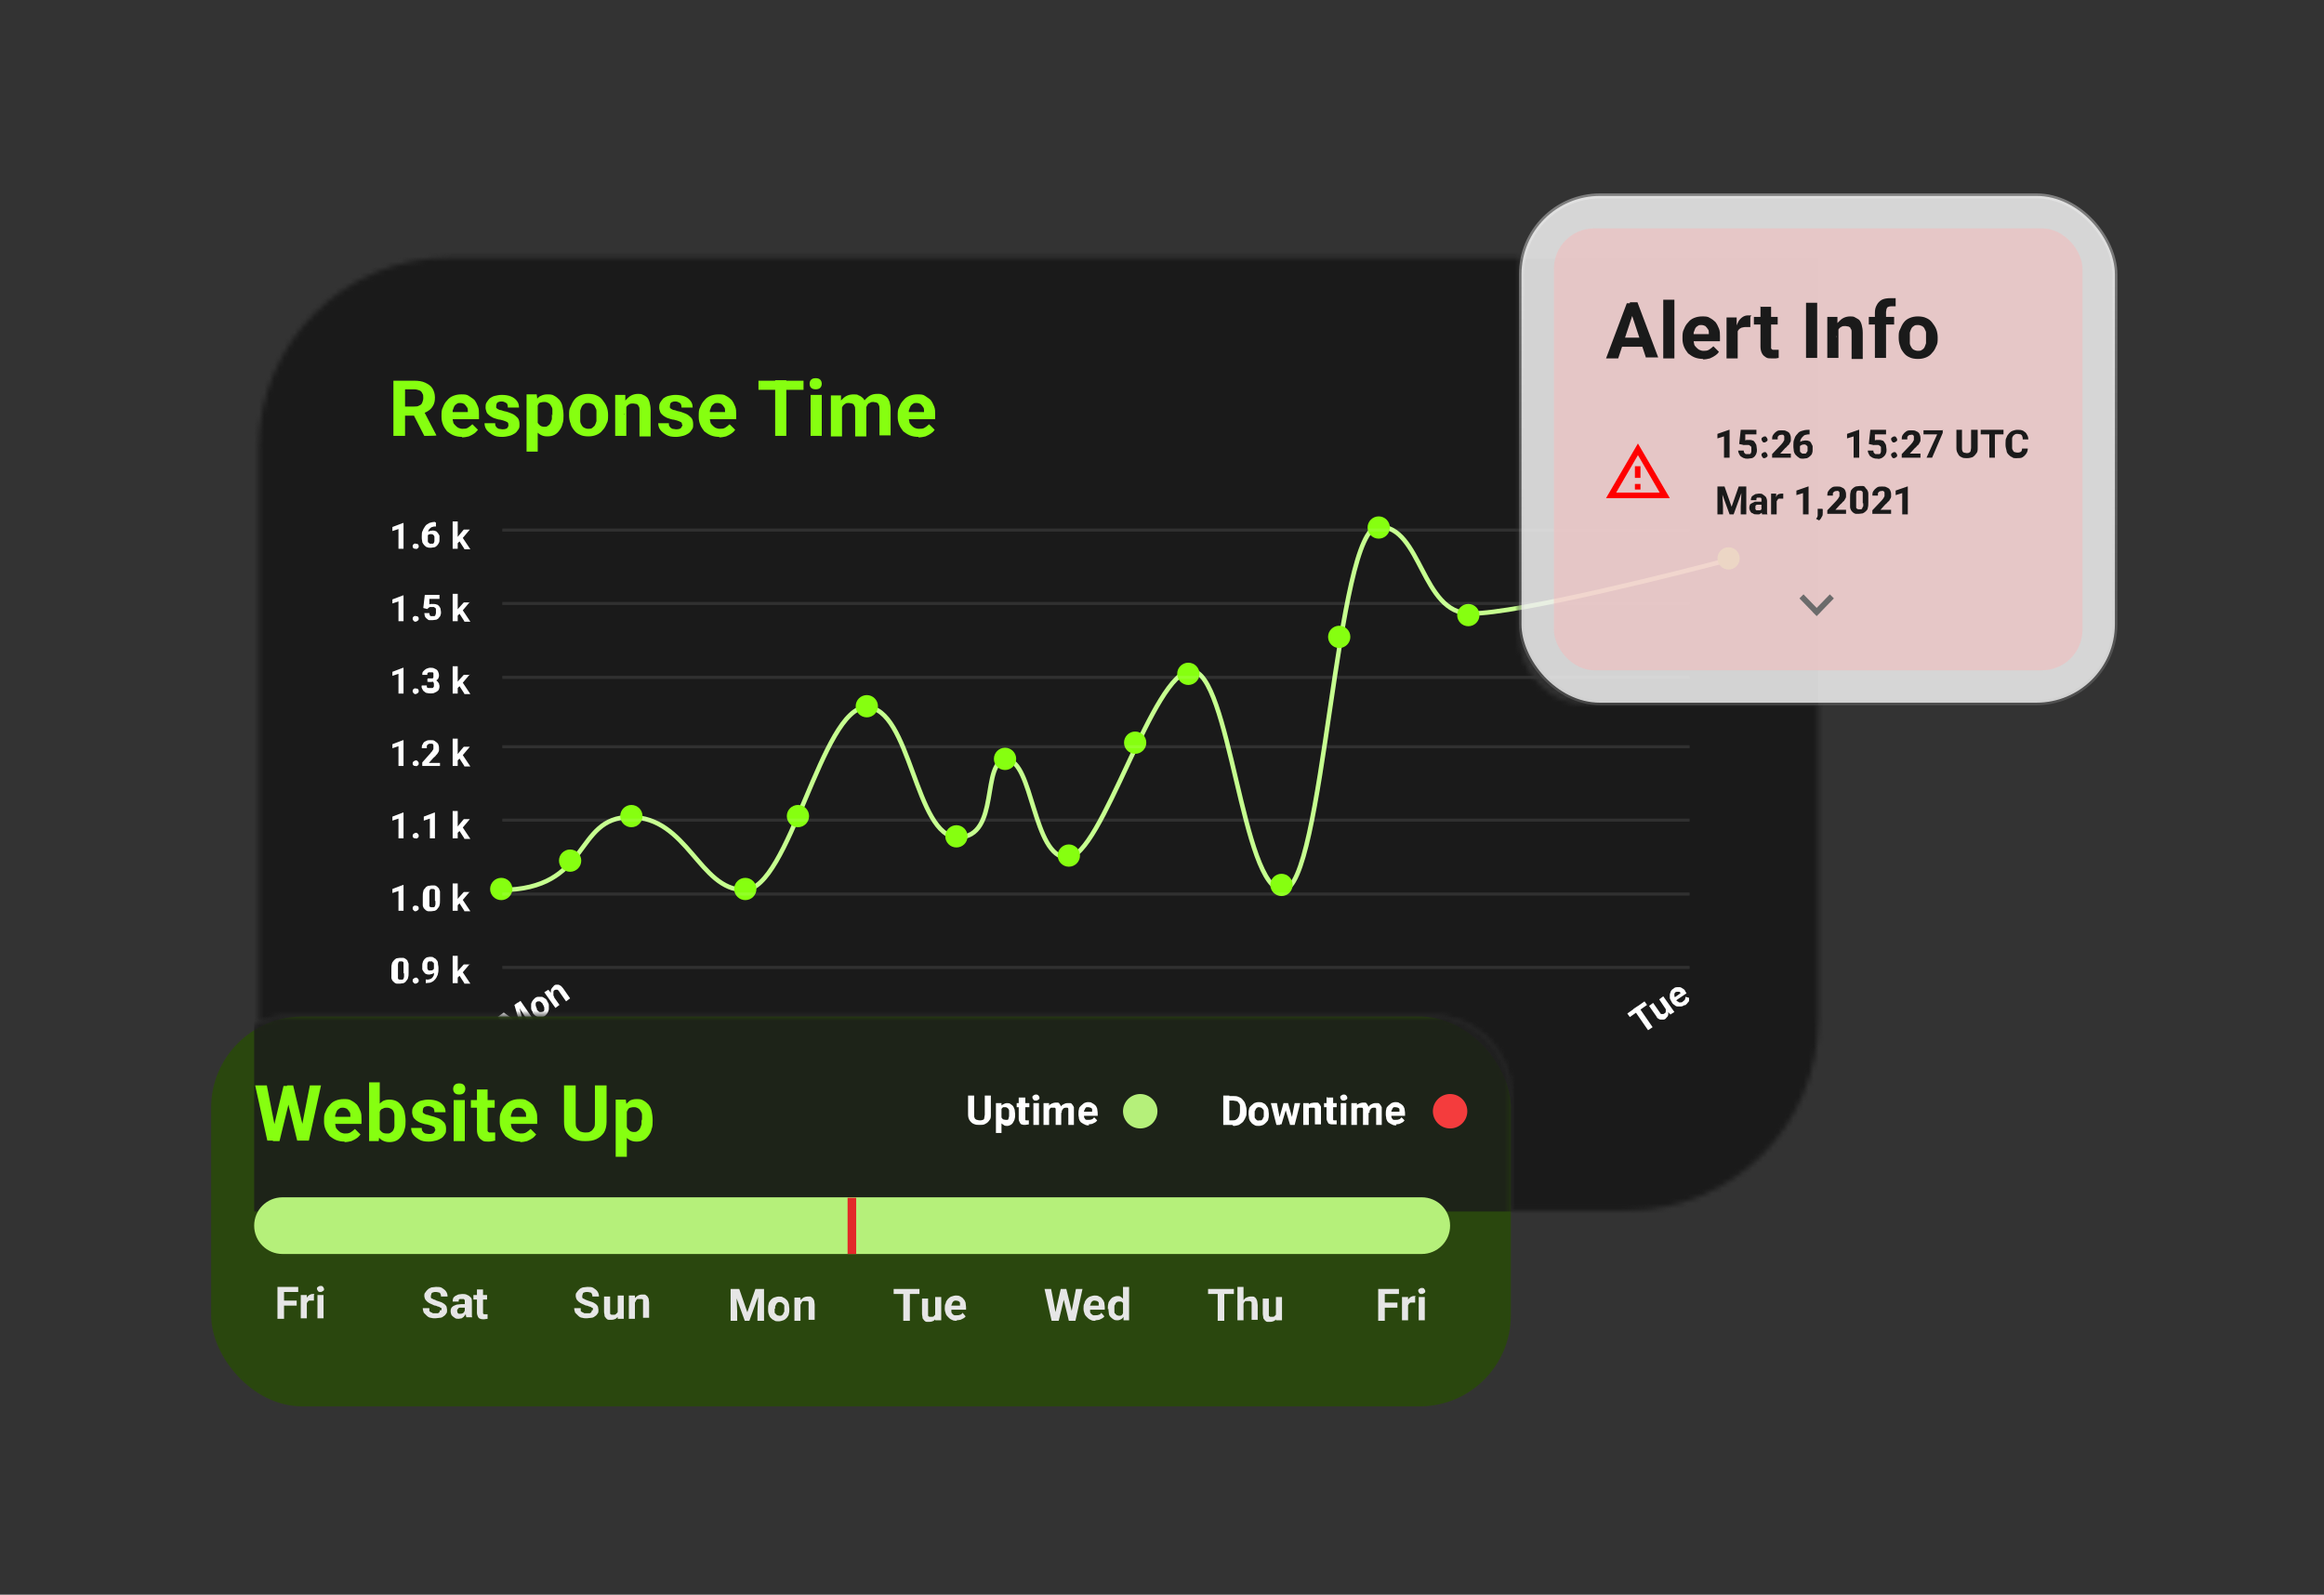 <svg viewBox="0 0 459 315" version="1.1" xmlns:xlink="http://www.w3.org/1999/xlink" xmlns="http://www.w3.org/2000/svg" id="Layer_1">
  
  <rect x="0" y="0" width="459" height="315" fill="#333333" stroke="none"/>
  
  <defs>
    <style>
      .st0, .st1, .st2 {
        fill: none;
      }

      .st3 {
        mask: url(#mask);
      }

      .st4 {
        fill: #ffb3b3;
        fill-opacity: .4;
      }

      .st5 {
        fill: #e6e6e6;
      }

      .st6 {
        fill: #d9d9d9;
      }

      .st7 {
        fill: #86ff10;
      }

      .st8 {
        mask: url(#mask-2);
      }

      .st9 {
        mask: url(#mask-1);
      }

      .st1 {
        stroke: #c6ff8f;
        stroke-width: .9px;
      }

      .st10, .st11, .st12 {
        fill: #fff;
      }

      .st2 {
        stroke: #fff;
        stroke-opacity: .1;
        stroke-width: .6px;
      }

      .st13 {
        fill: #e22929;
      }

      .st14 {
        fill: red;
      }

      .st15 {
        fill: #b5f07a;
      }

      .st16 {
        fill: #6b6b6b;
      }

      .st11 {
        fill-opacity: .6;
      }

      .st17 {
        fill: #284d05;
      }

      .st17, .st12 {
        fill-opacity: .8;
      }

      .st12 {
        stroke: url(#linear-gradient);
      }

      .st18 {
        fill: #f43c3d;
      }

      .st19 {
        fill: #1a1a1a;
      }

      .st20 {
        clip-path: url(#clippath);
      }
    </style>
    <clipPath id="clippath">
      <rect height="239.6" width="376.5" y="38.2" x="41.7" class="st0"></rect>
    </clipPath>
    <mask maskUnits="userSpaceOnUse" height="239.6" width="376.5" y="38.2" x="41.7" id="mask">
      <g id="b">
        <path d="M300.1,50.9c0,.3,0,.6,0,1v73.6c0,7.6,6.1,13.7,13.7,13.7h45.3v62.3c0,20.8-16.9,37.6-37.6,37.6h-23.1v-23c0-8.5-6.9-15.4-15.4-15.4H57.1c-2.1,0-4.1.4-6,1.2v-113.4c0-20.8,16.9-37.6,37.6-37.6h211.4Z" class="st6"></path>
      </g>
    </mask>
    <clipPath id="clippath-1">
      <rect ry="15.4" rx="15.4" height="77" width="256.7" y="200.8" x="41.7" class="st0"></rect>
    </clipPath>
    <mask maskUnits="userSpaceOnUse" height="226.7" width="316.6" y="51.1" x="41.7" id="mask-1">
      <g id="d">
        <path d="M41.7,216.2c0-8.5,6.9-15.4,15.4-15.4h225.9c8.5,0,15.4,6.9,15.4,15.4v46.2c0,8.5-6.9,15.4-15.4,15.4H57.1c-8.5,0-15.4-6.9-15.4-15.4v-46.2Z" class="st17"></path>
      </g>
    </mask>
    <mask maskUnits="userSpaceOnUse" height="201.1" width="367.1" y="38.2" x="51.1" id="mask-2">
      <g id="f">
        <rect ry="16" rx="16" height="101" width="118.1" y="38.2" x="300.1" class="st11"></rect>
      </g>
    </mask>
    <linearGradient gradientUnits="userSpaceOnUse" gradientTransform="translate(0 315.3) scale(1 -1)" y2="176" x2="359.1" y1="277.1" x1="359.1" id="linear-gradient">
      <stop stop-opacity=".4" stop-color="#f2f2f2" offset="0"></stop>
      <stop stop-opacity=".2" stop-color="#bfbfbf" offset="1"></stop>
    </linearGradient>
  </defs>
  <g class="st20">
    <g>
      <g class="st3">
        <g>
          <path d="M41.7,38.2h376.5v239.6H41.7V38.2Z" class="st19"></path>
          <path d="M77.7,75.2h4.1c.8,0,1.6.1,2.2.4.6.3,1.1.6,1.4,1.1.3.5.5,1.1.5,1.8s-.1,1.1-.3,1.5c-.2.4-.5.8-.8,1-.4.3-.8.5-1.3.7l-.7.4h-3.6v-1.8s2.6,0,2.6,0c.4,0,.7,0,1-.2.3-.1.5-.3.6-.6.1-.3.2-.5.2-.9s0-.7-.2-.9c-.1-.3-.3-.5-.6-.6-.3-.1-.6-.2-1-.2h-1.8v9.2h-2.3v-11ZM83.8,86.1l-2.5-4.9h2.4s2.5,4.8,2.5,4.8h0c0,.1-2.4.1-2.4.1ZM91.3,86.3c-.6,0-1.2-.1-1.7-.3-.5-.2-.9-.5-1.3-.8-.3-.4-.6-.8-.8-1.3-.2-.5-.3-1-.3-1.5v-.3c0-.6,0-1.2.3-1.7.2-.5.4-.9.8-1.3.3-.4.7-.7,1.2-.9.5-.2,1-.3,1.6-.3.6,0,1.1,0,1.5.3s.8.5,1.1.8c.3.4.5.8.7,1.3.2.5.2,1,.2,1.6v.9h-6.5v-1.4h4.3v-.2c0-.3,0-.6-.2-.8-.1-.2-.3-.4-.5-.6-.2-.1-.5-.2-.8-.2-.3,0-.5,0-.7.2-.2.1-.4.3-.5.5-.1.3-.2.5-.3.8,0,.3,0,.6,0,1v.3c0,.3,0,.6.1.9,0,.3.2.5.4.7.2.2.4.4.6.5.3.1.5.2.8.2.4,0,.8,0,1.1-.2.3-.2.6-.4.9-.7l1.1,1.1c-.2.2-.4.5-.7.7-.3.2-.6.4-1.1.6-.4.1-.9.2-1.4.2M100.4,83.9c0-.2,0-.3-.1-.4,0-.1-.3-.2-.5-.3-.2-.1-.6-.2-1-.3-.4,0-.8-.2-1.2-.3-.3-.1-.6-.3-.9-.5-.2-.2-.5-.4-.6-.7-.1-.3-.2-.6-.2-.9,0-.3,0-.7.2-1,.2-.3.4-.6.6-.8.3-.2.6-.4,1-.5.4-.1.9-.2,1.4-.2.7,0,1.3.1,1.8.3.5.2.9.5,1.2.9.3.4.4.8.4,1.3h-2.2c0-.2,0-.4-.1-.6,0-.2-.2-.3-.4-.4-.2-.1-.4-.2-.7-.2-.2,0-.4,0-.6.1-.2,0-.3.2-.4.3,0,.1-.1.3-.1.5,0,.1,0,.2,0,.3,0,.1.2.2.3.3.1,0,.3.2.5.2.2,0,.4.1.7.2.6.1,1.1.3,1.6.5.5.2.8.5,1.1.8.3.3.4.8.4,1.3s0,.7-.2,1c-.2.3-.4.6-.7.8-.3.2-.7.4-1.1.5-.4.1-.9.2-1.4.2-.8,0-1.4-.1-1.9-.4-.5-.3-.9-.6-1.2-1-.3-.4-.4-.9-.4-1.3h2.1c0,.3,0,.5.2.7.1.2.3.3.5.4.2,0,.5.1.7.1s.5,0,.7-.1c.2,0,.3-.2.4-.3,0-.1.2-.3.1-.5M106.2,79.5v9.7h-2.2v-11.3h2l.2,1.6ZM111.3,81.9v.2c0,.6,0,1.1-.2,1.6-.1.5-.3.9-.6,1.3-.3.4-.6.7-1,.9-.4.2-.8.3-1.4.3s-.9-.1-1.3-.3c-.4-.2-.7-.5-.9-.8-.3-.4-.5-.8-.6-1.3-.2-.5-.3-1-.3-1.5v-.4c0-.6.2-1.1.3-1.6.1-.5.3-.9.6-1.3.3-.4.6-.7.9-.8.4-.2.8-.3,1.3-.3s1,0,1.4.3c.4.2.7.5,1,.8.3.4.5.8.6,1.3.1.5.2,1.1.2,1.7M109.1,82.1v-.2c0-.3,0-.7,0-1,0-.3-.1-.5-.3-.8-.1-.2-.3-.4-.5-.5-.2-.1-.4-.2-.7-.2s-.5,0-.8.1c-.2,0-.4.2-.5.4-.1.2-.2.4-.3.6,0,.3-.1.6-.1.8v1c0,.4,0,.7.2,1,.1.3.3.5.5.7.2.2.6.3.9.3.3,0,.5,0,.7-.2.2-.1.4-.3.5-.5.1-.2.2-.5.3-.8,0-.3,0-.6,0-1M112.4,82.1v-.2c0-.6,0-1.1.3-1.6.2-.5.4-.9.7-1.3.3-.4.7-.7,1.2-.9.5-.2,1-.3,1.6-.3s1.2.1,1.6.3c.5.2.9.5,1.2.9.3.4.6.8.8,1.3.2.5.3,1.1.3,1.6v.2c0,.6,0,1.1-.3,1.6-.2.5-.4.9-.8,1.3-.3.4-.7.7-1.2.9-.5.2-1,.3-1.6.3s-1.2-.1-1.6-.3c-.5-.2-.9-.5-1.2-.9-.3-.4-.6-.8-.7-1.3-.2-.5-.3-1.1-.3-1.6M114.6,82v.2c0,.3,0,.7,0,1,0,.3.2.6.3.8.1.2.3.4.5.5.2.1.5.2.8.2s.6,0,.8-.2.4-.3.5-.5c.1-.2.2-.5.3-.8,0-.3,0-.6,0-1v-.2c0-.3,0-.6,0-.9,0-.3-.2-.5-.3-.8-.1-.2-.3-.4-.5-.5-.2-.1-.5-.2-.8-.2-.3,0-.6,0-.8.2-.2.1-.4.3-.5.5-.1.2-.2.5-.3.8,0,.3,0,.6,0,.9M123.7,79.7v6.4h-2.2v-8.1h2v1.7ZM123.4,81.7h-.6c0-.6,0-1.1.2-1.6.1-.5.4-.9.7-1.2.3-.3.6-.6,1-.8.4-.2.9-.3,1.3-.3.4,0,.7,0,1,.2.3.1.6.3.8.5.2.2.4.6.5,1,.1.4.2.9.2,1.5v5.2h-2.2v-5.2c0-.4,0-.6-.2-.8,0-.2-.2-.3-.4-.4-.2,0-.4-.1-.7-.1-.3,0-.5,0-.8.2-.2.1-.4.3-.5.5-.1.2-.2.4-.3.7,0,.3-.1.6-.1.9M134.7,83.9c0-.2,0-.3-.1-.4,0-.1-.3-.2-.5-.3-.2-.1-.6-.2-1-.3-.4,0-.8-.2-1.2-.3-.3-.1-.6-.3-.9-.5-.2-.2-.5-.4-.6-.7-.1-.3-.2-.6-.2-.9,0-.3,0-.7.2-1,.2-.3.4-.6.6-.8.3-.2.6-.4,1-.5.4-.1.9-.2,1.4-.2.7,0,1.3.1,1.8.3.5.2.9.5,1.2.9.3.4.4.8.4,1.3h-2.2c0-.2,0-.4-.1-.6,0-.2-.2-.3-.4-.4-.2-.1-.4-.2-.7-.2s-.4,0-.6.1c-.2,0-.3.2-.4.3,0,.1-.1.3-.1.5,0,.1,0,.2,0,.3,0,.1.2.2.3.3.1,0,.3.2.5.2.2,0,.4.1.7.2.6.1,1.1.3,1.6.5.5.2.8.5,1.1.8.3.3.4.8.4,1.3s0,.7-.2,1c-.2.3-.4.6-.7.8-.3.2-.7.4-1.1.5-.4.1-.9.2-1.4.2-.8,0-1.4-.1-1.9-.4-.5-.3-.9-.6-1.2-1-.3-.4-.4-.9-.4-1.3h2.1c0,.3,0,.5.2.7.1.2.3.3.5.4.2,0,.5.1.7.1s.5,0,.7-.1c.2,0,.3-.2.4-.3,0-.1.2-.3.2-.5M142.1,86.3c-.6,0-1.2-.1-1.7-.3-.5-.2-.9-.5-1.3-.8-.3-.4-.6-.8-.8-1.3-.2-.5-.3-1-.3-1.5v-.3c0-.6,0-1.2.3-1.7.2-.5.4-.9.8-1.3.3-.4.7-.7,1.2-.9.5-.2,1-.3,1.6-.3.6,0,1.1,0,1.5.3.4.2.8.5,1.1.8.3.4.5.8.7,1.3.2.5.2,1,.2,1.6v.9h-6.5v-1.4h4.3v-.2c0-.3,0-.6-.2-.8-.1-.2-.3-.4-.5-.6-.2-.1-.5-.2-.8-.2-.3,0-.5,0-.7.2-.2.1-.4.3-.5.5-.1.3-.2.5-.3.8,0,.3,0,.6,0,1v.3c0,.3,0,.6.1.9,0,.3.2.5.4.7.2.2.4.4.6.5.3.1.5.2.8.2.4,0,.8,0,1.1-.2.3-.2.6-.4.9-.7l1.1,1.1c-.2.3-.4.5-.7.7-.3.2-.6.4-1.1.6-.4.1-.9.2-1.4.2M155.3,75.2v10.9h-2.2v-11h2.2ZM158.7,75.2v1.8h-8.9v-1.8h8.9ZM162.3,78v8.1h-2.2v-8.1h2.2ZM159.9,75.8c0-.3.1-.6.3-.8.2-.2.5-.3.9-.3s.7.1.9.3c.2.2.3.5.3.8s-.1.6-.3.8c-.2.2-.5.3-.9.3s-.7-.1-.9-.3c-.2-.2-.3-.5-.3-.8M166.3,79.7v6.5h-2.2v-8.1h2v1.7ZM166,81.8h-.6c0-.6,0-1.1.2-1.6.1-.4.3-.9.6-1.2.3-.3.6-.6,1-.8.4-.2.9-.3,1.4-.3s.7,0,1,.2c.3.1.6.3.8.5.2.2.4.5.5.9.1.4.2.8.2,1.3v5.4h-2.2v-5.2c0-.4,0-.7-.2-.9,0-.2-.2-.3-.4-.4-.2,0-.4-.1-.7-.1-.3,0-.5,0-.7.2-.2.1-.4.3-.5.5-.1.2-.2.4-.3.7,0,.3,0,.6,0,.9M170.9,81.5h-.8c0-.4,0-.9.2-1.4.1-.5.3-.9.6-1.2.3-.3.6-.6,1-.8.4-.2.8-.3,1.4-.3s.7,0,1.1.2c.3.1.6.3.8.5.2.2.4.6.5.9.1.4.2.9.2,1.4v5.2h-2.2v-5.2c0-.4,0-.7-.2-.9,0-.2-.2-.3-.4-.4-.2,0-.4-.1-.6-.1-.3,0-.5,0-.7.2-.2,0-.4.2-.5.4-.1.2-.2.4-.3.6,0,.3-.1.5,0,.8M181.4,86.3c-.6,0-1.2-.1-1.7-.3-.5-.2-.9-.5-1.3-.8-.3-.4-.6-.8-.8-1.3-.2-.5-.3-1-.3-1.5v-.3c0-.6,0-1.2.3-1.7.2-.5.4-.9.8-1.3.3-.4.7-.7,1.2-.9.5-.2,1-.3,1.6-.3.6,0,1.1,0,1.5.3s.8.5,1.1.8c.3.4.5.8.7,1.3.2.5.2,1,.2,1.6v.9h-6.5v-1.4h4.3v-.2c0-.3,0-.6-.2-.8-.1-.2-.3-.4-.5-.6-.2-.1-.5-.2-.8-.2-.3,0-.5,0-.7.2-.2.1-.4.3-.5.5-.1.2-.2.5-.3.8,0,.3,0,.7,0,1v.3c0,.3,0,.6.1.9,0,.3.2.5.4.7.2.2.4.4.6.5.3.1.5.2.9.2.4,0,.8,0,1.1-.2.3-.2.6-.4.9-.7l1.1,1.1c-.2.3-.4.5-.7.7-.3.2-.6.4-1.1.6-.4.1-.9.2-1.4.2" class="st7"></path>
          <path d="M98.8,200.5l.7-.5,3.2,2.3-1.1-3.8.7-.5,1.4,5.2-.6.4-4.4-3.1ZM98.4,200.8l.7-.5,2.2,2.9.8,1.2-.9.6-2.9-4.2ZM102.1,198.2l.7-.5,2.9,4.2-.9.6-.8-1.2-2-3.1ZM105.2,199.9h0c-.2-.3-.3-.5-.3-.8,0-.2,0-.5,0-.7,0-.2.1-.4.2-.6.1-.2.3-.4.5-.6.2-.2.5-.3.7-.3.2,0,.5,0,.7,0,.2,0,.4.2.6.3.2.1.4.3.5.6h0c.2.3.3.5.3.8,0,.2,0,.5,0,.7,0,.2-.1.4-.2.7-.1.2-.3.4-.5.6-.2.2-.5.3-.7.3-.2,0-.5,0-.7,0-.2,0-.4-.2-.6-.3-.2-.2-.4-.3-.5-.6M106,199.3h0c0,.2.2.3.3.4s.2.2.3.2c.1,0,.2,0,.3,0,.1,0,.2,0,.4-.1.1,0,.2-.2.2-.3,0-.1,0-.2,0-.3,0-.1,0-.3-.1-.4,0-.1-.1-.3-.2-.4h0c0-.2-.2-.3-.3-.4,0,0-.2-.2-.3-.2-.1,0-.2,0-.3,0-.1,0-.2,0-.3.1-.1,0-.2.2-.2.3,0,.1,0,.2,0,.3,0,.1,0,.2.1.4,0,.1.1.3.2.4M108.8,196.1l1.7,2.4-.8.6-2.2-3.1.8-.5.5.6ZM109.3,196.9l-.2.2c-.1-.2-.3-.4-.3-.7,0-.2,0-.4,0-.6,0-.2,0-.4.2-.6.1-.2.3-.3.4-.5.1-.1.3-.2.4-.2s.3,0,.4,0c.2,0,.3.1.5.2.2.1.3.3.5.5l1.4,2-.8.6-1.4-2c0-.1-.2-.2-.3-.3,0,0-.2,0-.3,0-.1,0-.2,0-.3.1-.1,0-.2.2-.2.3,0,.1,0,.2,0,.3,0,.1,0,.2,0,.4,0,.1.1.2.2.4M323.5,198.7l2.9,4.2-.9.6-2.9-4.2.9-.6ZM324.8,197.8l.5.7-3.4,2.4-.5-.7,3.4-2.4ZM329.3,199.8l-1.6-2.4.8-.6,2.2,3.1-.8.5-.6-.7ZM328.9,199.1l.2-.2c.1.2.3.4.3.6,0,.2.1.4.1.6,0,.2,0,.4-.1.6-.1.2-.3.3-.4.5-.1.1-.3.2-.5.2-.2,0-.3,0-.5,0-.2,0-.3-.1-.5-.2-.2-.1-.3-.3-.4-.5l-1.4-2,.8-.6,1.4,2c0,0,.1.2.2.2,0,0,.1,0,.2,0,0,0,.1,0,.2,0,0,0,.1,0,.2-.1.2-.1.3-.2.3-.4,0-.1,0-.3,0-.4,0-.2-.1-.3-.2-.4M332.7,198.5c-.2.2-.5.3-.7.3-.2,0-.5,0-.7,0-.2,0-.4-.1-.6-.3-.2-.1-.4-.3-.5-.5h0c-.2-.3-.3-.6-.4-.8,0-.2,0-.5,0-.7,0-.2.1-.4.2-.7.1-.2.3-.4.5-.5.2-.2.4-.3.7-.3.2,0,.4,0,.6,0,.2,0,.4.2.6.3.2.1.4.3.5.6l.2.3-2.5,1.7-.4-.5,1.7-1.2h0c0-.2-.2-.3-.3-.3-.1,0-.2,0-.3,0-.1,0-.3,0-.4.1,0,0-.2.2-.2.3,0,.1,0,.2,0,.3,0,.1,0,.2.1.4,0,.1.1.3.2.4h0c0,.2.2.3.3.4.1,0,.2.1.3.2.1,0,.2,0,.4,0,.1,0,.2,0,.4-.2.1-.1.3-.2.4-.4,0-.1.1-.3.1-.5l.7.2c0,.1,0,.3,0,.5,0,.2-.1.3-.3.5-.1.2-.3.3-.5.5M80.7,191.2v.9c0,.4,0,.7-.1,1,0,.2-.2.5-.4.7-.1.2-.3.3-.5.4-.2,0-.5.1-.7.1-.2,0-.4,0-.6,0-.2,0-.3-.1-.5-.2-.1-.1-.3-.3-.4-.4-.1-.2-.2-.4-.2-.6,0-.3,0-.5,0-.8v-.9c0-.4,0-.7.1-1,0-.2.2-.5.4-.7.2-.2.3-.3.5-.4.2,0,.5-.1.7-.1.2,0,.4,0,.6,0,.2,0,.3.1.5.2.1.1.3.2.4.4,0,.2.2.4.2.6,0,.2,0,.5,0,.8M79.7,192.2v-1.2c0-.2,0-.3,0-.5,0-.1,0-.2,0-.3,0,0,0-.2-.1-.2,0,0-.1-.1-.2-.1,0,0-.2,0-.2,0-.1,0-.2,0-.3,0,0,0-.2.1-.2.2,0,0-.1.2-.1.4,0,.2,0,.4,0,.6v1.2c0,.2,0,.3,0,.5,0,.1,0,.3,0,.4,0,0,0,.2.1.2,0,0,.1.1.2.1,0,0,.2,0,.3,0,.1,0,.2,0,.3,0,0,0,.2-.1.2-.2,0,0,.1-.2.1-.4,0-.2,0-.4,0-.6M81.5,193.7c0-.1,0-.3.2-.4.1-.1.3-.2.4-.2.2,0,.3,0,.4.2.1,0,.2.2.2.4,0,.1,0,.3-.2.4-.1.1-.3.2-.4.2-.2,0-.3,0-.4-.2-.1,0-.2-.2-.2-.4M84.2,193.5h0c.3,0,.5,0,.7-.1.2,0,.4-.2.5-.3.1-.1.2-.3.3-.5,0-.2,0-.4,0-.7v-1c0-.2,0-.3,0-.5,0-.1,0-.3-.2-.3,0,0-.1-.2-.2-.2,0,0-.2,0-.3,0-.1,0-.2,0-.3,0,0,0-.2.1-.2.2,0,.1-.1.2-.1.3,0,.1,0,.2,0,.4,0,.1,0,.3,0,.4,0,.1,0,.2.1.3,0,0,.1.2.2.2,0,0,.2,0,.3,0,.2,0,.4,0,.6-.2,0,0,.1-.2.2-.2,0,0,0-.2,0-.3l.3.2c0,.2,0,.3-.1.5-.1.3-.4.6-.7.7-.2,0-.3.1-.5.1s-.4,0-.6-.1c-.2,0-.3-.2-.5-.4-.1-.2-.2-.3-.3-.5,0-.2,0-.4,0-.7,0-.2,0-.5.1-.7,0-.2.2-.4.3-.6.2-.2.3-.3.5-.4.2,0,.4-.1.7-.1s.5,0,.7.2c.2.1.4.2.5.4.2.2.3.4.3.7,0,.3.1.5.1.8v.3c0,.3,0,.6-.1.9,0,.3-.2.5-.3.8-.1.2-.3.4-.5.6-.2.2-.5.3-.7.4-.3,0-.6.1-.9.1h0v-.8ZM90.4,188.8v5.4h-1v-5.4h1ZM92.8,190.4l-1.6,1.9-.9.9-.4-.7.7-.9,1-1.1h1.2ZM91.7,194.2l-1.1-1.7.7-.6,1.6,2.4h-1.2ZM79.7,174.8v5.1h-1v-3.9l-1.2.4v-.8l2.1-.8h.1ZM81.5,179.4c0-.1,0-.3.2-.4.1-.1.3-.2.4-.1.2,0,.3,0,.4.1.1,0,.2.2.2.4,0,.1,0,.3-.2.4-.1.1-.3.2-.4.2-.2,0-.3,0-.4-.2-.1,0-.2-.2-.2-.4M86.9,176.9v.9c0,.4,0,.7-.1,1,0,.2-.2.5-.4.7-.1.2-.3.3-.5.4-.2,0-.5.1-.7.1-.2,0-.4,0-.6,0-.2,0-.3-.1-.5-.2-.1-.1-.3-.3-.4-.4-.1-.2-.2-.4-.2-.6,0-.3,0-.5,0-.8v-.9c0-.4,0-.7.1-1,0-.3.2-.5.4-.7.1-.2.3-.3.5-.4.2,0,.5-.1.7-.1.2,0,.4,0,.6,0,.2,0,.3.1.5.2.1.1.3.3.4.4,0,.2.2.4.2.6,0,.2,0,.5,0,.8M85.9,177.9v-1.2c0-.2,0-.3,0-.5,0-.1,0-.2,0-.3,0,0,0-.2-.1-.2,0,0-.1-.1-.2-.1,0,0-.2,0-.2,0-.1,0-.2,0-.3,0,0,0-.2.1-.2.2,0,0-.1.2-.1.4,0,.2,0,.4,0,.6v1.2c0,.2,0,.3,0,.5,0,.1,0,.3,0,.4,0,0,0,.2.1.2,0,0,.1.1.2.1,0,0,.2,0,.3,0,.1,0,.2,0,.3,0,0,0,.2-.1.2-.2,0-.1.1-.2.1-.4,0-.2,0-.4,0-.6M90.4,174.5v5.4h-1v-5.4h1ZM92.8,176.1l-1.6,1.9-.9.9-.4-.7.7-.9,1-1.1h1.2ZM91.7,179.9l-1.1-1.7.7-.6,1.6,2.4h-1.2ZM79.7,160.5v5.1h-1v-3.9l-1.2.4v-.8l2.1-.8h.1ZM81.5,165.1c0-.1,0-.3.2-.4.1-.1.3-.2.4-.2.2,0,.3,0,.4.2.1,0,.2.2.2.4,0,.1,0,.3-.2.4-.1.1-.3.2-.4.1-.2,0-.3,0-.4-.1-.1,0-.2-.2-.2-.4M85.9,160.5v5.1h-1v-3.9l-1.2.4v-.8l2.1-.8h.1ZM90.4,160.2v5.4h-1v-5.4h1ZM92.8,161.8l-1.6,1.9-.9.9-.4-.7.7-.9,1-1.2h1.2ZM91.7,165.6l-1.1-1.7.7-.6,1.6,2.4h-1.2ZM79.7,146.2v5.1h-1v-3.9l-1.2.4v-.8l2.1-.8h.1ZM81.5,150.8c0-.1,0-.3.2-.4.1-.1.3-.2.4-.2.2,0,.3,0,.4.2.1,0,.2.2.2.4,0,.1,0,.3-.2.4-.1.1-.3.2-.4.1-.2,0-.3,0-.4-.1-.1,0-.2-.2-.2-.4M86.9,150.5v.8h-3.5v-.7l1.6-1.8c.1-.2.3-.3.4-.5,0-.1.2-.2.2-.4,0-.1,0-.2,0-.3,0-.2,0-.3,0-.4,0-.1-.1-.2-.2-.3-.1,0-.2,0-.4,0-.1,0-.3,0-.4.1-.1,0-.2.2-.3.3,0,.1,0,.3,0,.5h-1c0-.3,0-.6.2-.8.1-.3.3-.5.6-.6.3-.2.6-.2.9-.2.4,0,.7,0,.9.2.2.1.4.3.6.5.1.2.2.5.2.8s0,.3,0,.5c0,.2-.1.3-.2.5-.1.2-.2.3-.4.5-.1.2-.3.3-.5.5l-.9,1h2.2ZM90.4,145.9v5.4h-1v-5.4h1ZM92.8,147.5l-1.6,1.9-.9.9-.4-.7.7-.9,1-1.2h1.2ZM91.7,151.3l-1.1-1.7.7-.6,1.6,2.4h-1.2ZM79.7,131.9v5.1h-1v-3.9l-1.2.4v-.8l2.1-.8h.1ZM81.5,136.5c0-.1,0-.3.2-.4.1-.1.3-.2.4-.1.2,0,.3,0,.4.1.1,0,.2.2.2.4,0,.1,0,.3-.2.4-.1.1-.3.2-.4.2-.2,0-.3,0-.4-.2-.1,0-.2-.2-.2-.4M84.5,134h.5c.2,0,.3,0,.4,0,.1,0,.2-.1.2-.3,0-.1,0-.2,0-.4,0-.1,0-.2,0-.3,0-.1-.1-.2-.2-.2-.1,0-.3,0-.4,0-.1,0-.2,0-.3,0-.1,0-.2.1-.3.2,0,0,0,.2,0,.3h-1c0-.3,0-.5.2-.7.2-.2.4-.4.6-.5.3-.1.5-.2.8-.2s.6,0,.9.2c.3.1.5.3.6.5.1.2.2.5.2.8,0,.2,0,.3-.1.5,0,.2-.2.3-.3.4-.1.1-.3.2-.5.3-.2,0-.4.1-.7.1h-.7v-.5ZM84.5,134.8v-.5h.7c.3,0,.5,0,.7,0,.2,0,.4.2.5.3.1.1.2.3.3.4,0,.2.1.3.1.5s0,.4-.1.6c0,.2-.2.3-.4.5-.2.1-.4.2-.6.3-.4.1-.9.1-1.3,0-.2,0-.4-.1-.6-.3-.2-.1-.3-.3-.4-.5-.1-.2-.2-.4-.1-.7h1c0,.1,0,.2,0,.3,0,.1.2.2.3.2.1,0,.3,0,.4,0,.2,0,.3,0,.4,0,.1,0,.2-.1.3-.3,0-.1,0-.2,0-.4,0-.2,0-.3-.1-.4,0-.1-.2-.2-.3-.3-.1,0-.3,0-.4,0h-.5ZM90.4,131.6v5.4h-1v-5.4h1ZM92.8,133.2l-1.6,1.9-.9.9-.4-.7.7-.9,1-1.1h1.2ZM91.7,137l-1.1-1.7.7-.6,1.6,2.4h-1.2ZM79.7,117.6v5.1h-1v-3.9l-1.2.4v-.8l2.1-.8h.1ZM81.5,122.2c0-.1,0-.3.2-.4.1-.1.3-.2.4-.1.2,0,.3,0,.4.1.1,0,.2.2.2.4,0,.1,0,.3-.2.4-.1.1-.3.2-.4.2-.2,0-.3,0-.4-.2-.1,0-.2-.2-.2-.4M84.4,120.3l-.8-.2.3-2.6h2.9v.8h-2v1.1c0,0,0,0,.2-.1.1,0,.3,0,.5,0,.2,0,.5,0,.7.1.2,0,.4.2.5.3.1.1.2.3.3.5,0,.2.1.5.1.7,0,.2,0,.4-.1.6,0,.2-.2.4-.3.5-.1.2-.3.3-.5.4-.2,0-.5.1-.8.1-.2,0-.4,0-.6,0-.2,0-.4-.2-.5-.3-.2-.1-.3-.3-.4-.5,0-.2-.1-.4-.1-.6h1c0,.1,0,.3.1.4,0,.1.1.2.2.2.1,0,.2,0,.4,0,.1,0,.2,0,.3,0,0,0,.2-.1.2-.2,0,0,0-.2.1-.3,0-.1,0-.2,0-.4,0-.1,0-.3,0-.4,0-.1,0-.2-.1-.3,0,0-.2-.1-.3-.2-.1,0-.2,0-.4,0-.2,0-.3,0-.4,0,0,0-.2.1-.3.2M90.4,117.3v5.4h-1v-5.4h1ZM92.8,118.9l-1.6,1.9-.9.9-.4-.7.7-.9,1-1.1h1.2ZM91.7,122.7l-1.1-1.7.7-.6,1.6,2.4h-1.2ZM79.7,103.3v5.1h-1v-3.9l-1.2.4v-.8l2.1-.8h.1ZM81.5,107.9c0-.1,0-.3.2-.4.1-.1.3-.2.4-.1.2,0,.3,0,.4.1.1,0,.2.2.2.4,0,.1,0,.3-.2.4-.1.1-.3.2-.4.1-.2,0-.3,0-.4-.1-.1,0-.2-.2-.2-.4M86,103.2h.1v.8h0c-.3,0-.5,0-.7.1-.2,0-.4.2-.5.3-.1.1-.3.3-.3.5,0,.2-.1.4-.1.7v.8c0,.2,0,.3,0,.5,0,.1,0,.3.2.3,0,0,.1.2.2.2.2,0,.4,0,.6,0,0,0,.2-.1.2-.2,0,0,.1-.2.1-.3,0-.1,0-.2,0-.4s0-.3,0-.4c0-.1,0-.2-.1-.3-.1-.2-.3-.3-.6-.3-.3,0-.6.1-.7.4,0,.1-.1.2-.1.4l-.3-.2c0-.2,0-.3.1-.5,0-.2.2-.3.3-.4.1-.1.3-.2.4-.3.2,0,.4-.1.6-.1.2,0,.4,0,.6.1.2,0,.3.2.5.4.1.2.2.3.3.5,0,.2,0,.4,0,.7s0,.5-.1.7c-.2.4-.5.8-.9.9-.2,0-.5.1-.7.1-.3,0-.5,0-.7-.1-.2,0-.4-.2-.6-.4-.2-.2-.3-.4-.4-.6,0-.3-.1-.5-.1-.8v-.4c0-.4,0-.8.2-1.1.1-.3.3-.6.5-.9.2-.3.5-.4.8-.6.3-.1.7-.2,1.1-.2M90.4,103v5.4h-1v-5.4h1ZM92.8,104.6l-1.6,1.9-.9.9-.4-.7.7-.9,1-1.2h1.2ZM91.7,108.4l-1.1-1.7.7-.6,1.6,2.4h-1.2Z" class="st10"></path>
          <path d="M98.8,175.8c18.1,0,14.4-14.4,25.7-14.4s13.6,14.4,22.5,14.4,15.3-36.1,24.1-36.1,9.6,25.7,18.1,25.7,4.4-15.3,9.6-15.3,5.2,19.3,12,19.3,16.9-36.9,24.5-36.9,10,43.3,18.1,43.3,10.4-71.8,18.9-71.8,8.4,17.2,18.1,17.2,42.3-8.3,51.3-10.7" class="st1"></path>
          <circle r="2.2" cy="175.6" cx="99" class="st7"></circle>
          <circle r="2.2" cy="175.6" cx="147.2" class="st7"></circle>
          <circle r="2.2" cy="170" cx="112.6" class="st7"></circle>
          <circle r="2.2" cy="161.2" cx="124.7" class="st7"></circle>
          <circle r="2.2" cy="161.2" cx="157.6" class="st7"></circle>
          <circle r="2.2" cy="165.2" cx="188.9" class="st7"></circle>
          <circle r="2.2" cy="149.9" cx="198.5" class="st7"></circle>
          <circle r="2.2" cy="169" cx="211.1" class="st7"></circle>
          <circle r="2.2" cy="146.7" cx="224.2" class="st7"></circle>
          <circle r="2.2" cy="133.1" cx="234.7" class="st7"></circle>
          <circle r="2.2" cy="174.8" cx="253.1" class="st7"></circle>
          <circle r="2.2" cy="125.8" cx="264.5" class="st7"></circle>
          <circle r="2.2" cy="104.2" cx="272.3" class="st7"></circle>
          <circle r="2.2" cy="121.5" cx="290" class="st7"></circle>
          <circle r="2.2" cy="110.3" cx="341.4" class="st7"></circle>
          <circle r="2.2" cy="139.5" cx="171.2" class="st7"></circle>
          <path d="M99.2,176.6h234.5M99.2,191.1h234.5M99.2,162h234.5M99.2,147.5h234.5M99.2,133.8h234.5M99.2,119.2h234.5M99.2,104.7h234.5" class="st2"></path>
        </g>
      </g>
      <g>
        <rect ry="18" rx="18" height="77" width="256.7" y="200.8" x="41.7" class="st17"></rect>
        <g class="st9">
          <path d="M50.2,88.7c0-20.8,16.9-37.6,37.6-37.6h270.4v150.6c0,20.8-16.9,37.6-37.6,37.6H50.2V88.7Z" class="st19"></path>
        </g>
      </g>
      <path d="M53.8,223.7l2.2-9.2h1.2l.3,1.5-2.3,9.4h-1.3v-1.7ZM52.7,214.4l1.8,9.2-.2,1.7h-1.5l-2.4-10.9h2.2ZM59.4,223.6l1.8-9.2h2.2l-2.4,10.9h-1.5v-1.8ZM57.9,214.4l2.2,9.2v1.7h-1.4l-2.3-9.4.3-1.5h1.2ZM68.1,225.5c-.6,0-1.2-.1-1.7-.3-.5-.2-.9-.5-1.3-.8-.3-.4-.6-.8-.8-1.3-.2-.5-.3-1-.3-1.5v-.3c0-.6,0-1.2.3-1.7.2-.5.4-.9.8-1.3.3-.4.7-.7,1.2-.9.5-.2,1-.3,1.6-.3s1.1,0,1.5.3c.4.2.8.5,1.1.8.3.4.5.8.7,1.3.2.5.2,1,.2,1.6v.9h-6.5v-1.4h4.3v-.2c0-.3,0-.6-.2-.8-.1-.2-.3-.4-.5-.6-.2-.1-.5-.2-.8-.2-.3,0-.5,0-.7.2-.2.1-.4.3-.5.5-.1.3-.2.5-.3.8,0,.3,0,.6,0,1v.3c0,.3,0,.6.1.9,0,.3.2.5.4.7.2.2.4.4.6.5.3.1.5.2.8.2.4,0,.7,0,1.1-.2.3-.2.6-.4.9-.7l1.1,1.1c-.2.2-.4.5-.7.7-.3.2-.6.4-1.1.6-.4.1-.9.2-1.4.2M72.8,213.8h2.2v9.7l-.2,1.9h-1.9v-11.6ZM80.1,221.2v.2c0,.6,0,1.1-.2,1.7-.1.5-.3.9-.6,1.3-.3.4-.6.7-1,.9-.4.2-.9.3-1.4.3s-.9-.1-1.3-.3c-.4-.2-.7-.5-.9-.8-.3-.4-.5-.8-.6-1.3-.2-.5-.3-1.1-.3-1.6v-.3c0-.6.2-1.1.3-1.6.1-.5.3-.9.6-1.3.2-.4.5-.6.9-.9.4-.2.8-.3,1.3-.3s1,.1,1.4.3c.4.2.7.5,1,.9.3.4.5.8.6,1.3.1.5.2,1.1.2,1.7M77.9,221.4v-.2c0-.3,0-.6,0-.9,0-.3-.1-.5-.2-.8-.1-.2-.3-.4-.5-.5-.2-.1-.4-.2-.8-.2-.3,0-.5,0-.8.2-.2,0-.4.2-.5.4-.1.2-.2.4-.3.6,0,.3-.1.5-.1.8v1c0,.4,0,.7.2,1.1.1.3.3.5.5.7.2.2.6.3,1,.3s.6,0,.8-.2c.2-.1.4-.3.5-.5.1-.2.2-.5.2-.8,0-.3,0-.6,0-1M85.9,223.1c0-.2,0-.3-.1-.4,0-.1-.3-.2-.5-.3-.2-.1-.6-.2-1-.3-.4,0-.8-.2-1.2-.3-.3-.1-.6-.3-.9-.5-.2-.2-.5-.4-.6-.7-.1-.3-.2-.6-.2-.9,0-.3,0-.7.2-1,.2-.3.4-.6.6-.8.3-.2.6-.4,1-.5.4-.1.9-.2,1.4-.2.7,0,1.3.1,1.8.3.5.2.9.5,1.2.9.3.4.4.8.4,1.3h-2.2c0-.2,0-.4-.1-.6,0-.2-.2-.3-.4-.4-.2-.1-.4-.2-.7-.2s-.4,0-.6.1c-.2,0-.3.2-.4.3,0,.1-.1.3-.1.5,0,.1,0,.2,0,.3,0,.1.2.2.3.3.1,0,.3.2.5.2.2,0,.4.1.7.2.5.1,1.1.3,1.6.5.5.2.8.5,1.1.8.3.3.4.8.4,1.3,0,.4,0,.7-.2,1-.2.3-.4.6-.7.8-.3.2-.7.4-1.1.5-.5.1-.9.2-1.4.2-.8,0-1.4-.1-1.9-.4-.5-.3-.9-.6-1.2-1-.3-.4-.4-.9-.4-1.3h2.1c0,.3,0,.5.2.7.1.2.3.3.5.4.2,0,.5.1.7.1s.5,0,.7-.1c.2,0,.3-.2.4-.3,0-.1.2-.3.2-.5M91.8,217.3v8.1h-2.2v-8.1h2.2ZM89.5,215.1c0-.3.1-.6.3-.8.2-.2.5-.3.9-.3s.7.1.9.3c.2.2.3.5.3.8s-.1.6-.3.8c-.2.2-.5.3-.9.3-.4,0-.7-.1-.9-.3-.2-.2-.3-.5-.3-.8M97.7,217.3v1.5h-4.7v-1.5h4.7ZM94.1,215.2h2.2v7.7c0,.2,0,.4,0,.5,0,.1.2.2.3.3.1,0,.3,0,.5,0s.3,0,.4,0c.1,0,.2,0,.3,0v1.6c-.4.1-.9.2-1.3.2-.5,0-.9,0-1.2-.2-.3-.2-.6-.4-.8-.8-.2-.4-.3-.8-.3-1.4v-7.9ZM102.8,225.5c-.6,0-1.2-.1-1.7-.3-.5-.2-.9-.5-1.3-.8-.3-.4-.6-.8-.8-1.3-.2-.5-.3-1-.3-1.5v-.3c0-.6,0-1.2.3-1.7.2-.5.4-.9.8-1.3.3-.4.7-.7,1.2-.9.5-.2,1-.3,1.6-.3s1.1,0,1.5.3c.4.2.8.5,1.1.8.3.4.5.8.7,1.3.2.5.2,1,.2,1.6v.9h-6.5v-1.4h4.3v-.2c0-.3,0-.6-.2-.8-.1-.2-.3-.4-.5-.6-.2-.1-.5-.2-.8-.2-.3,0-.5,0-.7.2-.2.1-.4.3-.5.5-.1.3-.2.5-.3.8,0,.3,0,.6,0,1v.3c0,.3,0,.6.1.9,0,.3.2.5.4.7.2.2.4.4.6.5.3.1.5.2.8.2.4,0,.7,0,1.1-.2.3-.2.6-.4.9-.7l1.1,1.1c-.2.2-.4.5-.7.7-.3.2-.6.4-1.1.6-.4.1-.9.2-1.4.2M117.6,214.4h2.2v7.2c0,.8-.2,1.6-.5,2.1-.4.6-.9,1-1.5,1.3-.6.3-1.3.4-2.2.4s-1.5-.1-2.2-.4c-.6-.3-1.1-.7-1.5-1.3-.4-.6-.5-1.3-.5-2.1v-7.2h2.3v7.2c0,.5,0,.9.2,1.2.2.3.4.5.7.7.3.1.6.2,1,.2s.8,0,1-.2c.3-.1.5-.4.7-.7.2-.3.2-.7.2-1.2v-7.2ZM123.8,218.8v9.7h-2.2v-11.3h2l.2,1.6ZM128.9,221.2v.2c0,.6,0,1.1-.2,1.6-.1.5-.3.9-.6,1.3-.3.4-.6.7-1,.9-.4.2-.8.3-1.4.3-.5,0-.9-.1-1.3-.3-.4-.2-.7-.5-.9-.8-.3-.4-.5-.8-.6-1.3-.2-.5-.3-1-.3-1.5v-.4c0-.6.2-1.1.3-1.6.2-.5.3-.9.6-1.3.3-.4.6-.6.9-.9.4-.2.8-.3,1.3-.3s1,0,1.4.3c.4.2.7.5,1,.8.3.4.5.8.6,1.3.1.5.2,1.1.2,1.7M126.8,221.4v-.2c0-.3,0-.6,0-1,0-.3-.1-.5-.3-.8-.1-.2-.3-.4-.5-.5-.2-.1-.4-.2-.7-.2s-.5,0-.8.1c-.2,0-.4.2-.5.4-.1.2-.2.4-.3.6,0,.3-.1.6-.1.8v1c0,.4,0,.7.2,1,.1.3.3.5.5.7.2.2.6.3.9.3s.5,0,.7-.2c.2-.1.4-.3.5-.5.1-.2.2-.5.3-.8,0-.3,0-.6,0-1" class="st7"></path>
      <circle r="3.4" cy="219.5" cx="225.2" class="st15"></circle>
      <path d="M194.5,216.4h1.2v3.8c0,.4,0,.8-.3,1.1-.2.3-.4.5-.8.7-.3.2-.7.2-1.1.2-.4,0-.8,0-1.2-.2-.3-.1-.6-.4-.8-.7-.2-.3-.3-.7-.3-1.1v-3.8h1.2v3.8c0,.3,0,.5.1.6,0,.2.2.3.4.4.2,0,.3.1.6.1s.4,0,.6-.1c.2,0,.3-.2.3-.4,0-.2.1-.4.1-.6v-3.8ZM197.8,218.7v5.1h-1.1v-5.9h1.1v.8ZM200.5,220h0c0,.4,0,.7-.1,1,0,.2-.2.5-.3.7-.1.2-.3.4-.5.5-.2.1-.4.2-.7.2-.2,0-.5,0-.7-.2-.2-.1-.4-.3-.5-.4-.1-.2-.2-.4-.3-.7,0-.3-.1-.5-.2-.8v-.2c0-.3,0-.6.2-.9,0-.2.2-.5.3-.7.1-.2.3-.3.5-.4.2-.1.4-.2.7-.2s.5,0,.7.2c.2.1.4.3.5.4.1.2.2.4.3.7,0,.3.1.6.1.9M199.3,220.1h0c0-.3,0-.4,0-.6,0-.1,0-.3-.1-.4-.1-.2-.4-.4-.6-.4-.2,0-.3,0-.4,0-.1,0-.2.1-.3.2,0,0-.1.2-.2.3,0,.1,0,.3,0,.4v.6c0,.2,0,.4.1.5,0,.1.2.3.3.4.1,0,.3.1.5.1.1,0,.3,0,.4,0,.1,0,.2-.2.2-.3,0-.1.1-.3.1-.4,0-.2,0-.3,0-.5M203.3,217.9v.8h-2.5v-.8h2.5ZM201.4,216.8h1.1v4.1c0,.1,0,.2,0,.3,0,0,0,.1.2.1,0,0,.2,0,.2,0,0,0,.1,0,.2,0,0,0,.1,0,.1,0v.8c-.2,0-.5.1-.7.1-.3,0-.5,0-.7-.1-.2,0-.3-.2-.4-.4-.1-.2-.2-.4-.2-.7v-4.2ZM205.2,217.9v4.3h-1.1v-4.3h1.1ZM203.9,216.8c0-.2,0-.3.2-.4.1-.1.3-.2.5-.2.2,0,.3,0,.5.2.1.1.2.3.2.4,0,.2,0,.3-.2.4-.1.1-.3.2-.5.2s-.4,0-.5-.2c-.1-.1-.2-.3-.2-.4M207.2,218.8v3.4h-1.1v-4.3h1.1v.9ZM207.1,219.9h-.3c0-.3,0-.6.1-.8,0-.3.2-.5.3-.7.1-.2.3-.3.5-.4.2-.1.5-.2.7-.2s.4,0,.5,0c.2,0,.3.1.4.3.1.1.2.3.3.5,0,.2,0,.4,0,.7v2.9h-1.1v-2.7c0-.2,0-.3,0-.5,0,0-.1-.2-.2-.2-.1,0-.2,0-.3,0-.1,0-.3,0-.4,0-.1,0-.2.1-.3.3,0,.1-.1.2-.2.4,0,.1,0,.3,0,.5M209.6,219.8h-.4c0-.2,0-.5.1-.7,0-.2.2-.5.3-.6.1-.2.3-.3.5-.4.2-.1.4-.2.7-.2.2,0,.4,0,.6,0,.2,0,.3.2.4.3.1.1.2.3.3.5,0,.2,0,.5,0,.8v2.7h-1.1v-2.7c0-.2,0-.3,0-.5,0,0-.1-.2-.2-.2-.1,0-.2,0-.3,0-.2,0-.5.1-.6.3,0,.1-.1.2-.2.3,0,.1,0,.3,0,.4M215.1,222.3c-.3,0-.6,0-.9-.2-.3-.1-.5-.3-.7-.4-.2-.2-.3-.4-.4-.7,0-.3-.1-.5-.1-.8v-.2c0-.3,0-.6.1-.9,0-.3.2-.5.4-.7.2-.2.4-.3.6-.5.2-.1.5-.2.8-.2s.6,0,.8.2c.2.1.4.2.6.4.2.2.3.4.4.7,0,.3.1.5.1.9v.5h-3.4v-.8h2.3c0-.2,0-.4,0-.5,0-.1-.1-.2-.3-.3-.1,0-.3-.1-.4-.1-.1,0-.3,0-.4,0-.1,0-.2.2-.3.3,0,.1-.1.3-.2.4,0,.2,0,.3,0,.5v.2c0,.2,0,.3,0,.5,0,.1.1.3.2.4,0,.1.2.2.3.2.1,0,.3,0,.4,0,.2,0,.4,0,.6-.1.2,0,.3-.2.5-.4l.6.6c-.1.1-.2.3-.4.4-.2.1-.4.2-.6.3-.2,0-.5.1-.7.1" class="st10"></path>
      <circle r="3.4" cy="219.5" cx="286.4" class="st18"></circle>
      <path d="M243.4,222.2h-1.3v-.9h1.3c.3,0,.6,0,.8-.2.2-.1.4-.4.5-.6.1-.3.2-.6.2-1v-.3c0-.3,0-.6,0-.8,0-.2-.1-.4-.3-.6-.1-.2-.3-.3-.4-.3-.2,0-.4-.1-.6-.1h-1.3v-.9h1.3c.4,0,.7,0,1.1.2.3.1.6.3.8.6.2.2.4.5.5.9.1.3.2.7.2,1.1v.3c0,.4,0,.8-.2,1.1-.1.3-.3.6-.5.9-.2.2-.5.4-.8.6-.3.1-.7.2-1.1.2M242.8,216.4v5.8h-1.2v-5.8h1.2ZM246.6,220.1h0c0-.4,0-.7.1-1,0-.3.2-.5.4-.7.2-.2.4-.3.6-.5.3-.1.5-.2.9-.2s.6,0,.9.2c.3.1.5.3.6.5.2.2.3.4.4.7,0,.3.1.6.1.9h0c0,.4,0,.7-.1,1,0,.3-.2.5-.4.7-.2.2-.4.4-.6.5-.3.1-.5.2-.9.2s-.6,0-.9-.2c-.2-.1-.5-.3-.6-.5-.2-.2-.3-.4-.4-.7,0-.3-.1-.6-.1-.9M247.8,220h0c0,.3,0,.4,0,.6,0,.1,0,.3.2.4,0,.1.2.2.3.3.1,0,.3.1.4,0,.1,0,.3,0,.4,0,.1,0,.2-.2.3-.3,0-.1.1-.3.2-.4,0-.2,0-.3,0-.5h0c0-.3,0-.4,0-.6,0-.1,0-.3-.2-.4,0-.1-.2-.2-.3-.3-.1,0-.3-.1-.4-.1-.1,0-.3,0-.4.1-.1,0-.2.2-.3.3,0,.1-.1.3-.2.4,0,.2,0,.3,0,.5M252.6,221.1l.9-3.2h.7l-.2,1.2-.9,3h-.6v-1.1ZM252.2,217.9l.6,3.2v1.1c0,0-.7,0-.7,0l-1.1-4.3h1.1ZM255.1,221l.6-3.1h1.1l-1.1,4.3h-.7v-1.2ZM254.4,217.9l.9,3.2v1.1c.1,0-.5,0-.5,0l-.9-3-.2-1.3h.7ZM258.5,218.8v3.4h-1.1v-4.3h1.1v.9ZM258.3,219.9h-.3c0-.3,0-.6.1-.9,0-.3.2-.5.3-.7.1-.2.3-.3.5-.4.2,0,.4-.1.7-.1s.4,0,.6,0,.3.2.4.3c.1.1.2.3.3.5,0,.2,0,.5,0,.8v2.7h-1.2v-2.7c0-.2,0-.3,0-.4,0-.1-.1-.2-.2-.2-.1,0-.2,0-.4,0-.1,0-.3,0-.4,0-.1,0-.2.1-.3.3,0,.1-.1.2-.2.4,0,.2,0,.3,0,.5M264,217.9v.8h-2.5v-.8h2.5ZM262.2,216.8h1.1v4.1c0,.1,0,.2,0,.3,0,0,0,.1.2.1,0,0,.2,0,.2,0,0,0,.1,0,.2,0,0,0,.1,0,.1,0v.8c-.1,0-.2,0-.3,0-.1,0-.2,0-.4,0-.3,0-.5,0-.7-.1-.2,0-.3-.2-.4-.4-.1-.2-.2-.4-.2-.7v-4.2ZM265.9,217.9v4.3h-1.1v-4.3h1.1ZM264.7,216.8c0-.2,0-.3.2-.4.1-.1.3-.2.5-.2.2,0,.3,0,.5.2.1.1.2.3.2.4,0,.2,0,.3-.2.4-.1.1-.3.2-.5.2-.2,0-.4,0-.5-.2-.1-.1-.2-.3-.2-.4M268,218.8v3.4h-1.1v-4.3h1.1v.9ZM267.8,219.9h-.3c0-.3,0-.6.1-.8,0-.3.2-.5.3-.7.1-.2.3-.3.5-.4.2-.1.5-.2.7-.2s.4,0,.5,0c.2,0,.3.1.4.3.1.1.2.3.3.5,0,.2,0,.4,0,.7v2.9h-1.1v-2.7c0-.2,0-.3,0-.5,0,0-.1-.2-.2-.2-.1,0-.2,0-.3,0-.1,0-.3,0-.4,0-.1,0-.2.1-.3.3,0,.1-.1.2-.2.4,0,.1,0,.3,0,.5M270.4,219.8h-.4c0-.2,0-.5.1-.7,0-.2.2-.5.3-.6.1-.2.3-.3.5-.4.2-.1.4-.2.7-.2.2,0,.4,0,.6,0,.2,0,.3.2.4.3.1.1.2.3.3.5,0,.2,0,.5,0,.8v2.7h-1.1v-2.7c0-.2,0-.3,0-.5,0,0-.1-.2-.2-.2-.1,0-.2,0-.3,0-.2,0-.5.1-.6.3,0,0-.1.2-.2.3,0,.1,0,.3,0,.4M275.8,222.3c-.3,0-.6,0-.9-.2-.3-.1-.5-.3-.7-.4-.2-.2-.3-.4-.4-.7,0-.3-.1-.5-.1-.8v-.2c0-.3,0-.6.1-.9,0-.3.2-.5.4-.7.2-.2.4-.3.6-.5.2-.1.5-.2.8-.2s.6,0,.8.2c.2.1.4.2.6.4.2.2.3.4.4.7,0,.3.1.5.1.9v.5h-3.4v-.8h2.3c0-.2,0-.4,0-.5,0-.1-.1-.2-.3-.3-.1,0-.3-.1-.4-.1-.1,0-.3,0-.4,0-.1,0-.2.2-.3.3,0,.1-.1.3-.2.4,0,.2,0,.3,0,.5v.2c0,.2,0,.3,0,.5,0,.1.1.3.2.4,0,.1.2.2.3.2.1,0,.3,0,.4,0,.2,0,.4,0,.6-.1.2,0,.3-.2.5-.4l.6.6c-.1.1-.2.3-.4.4-.2.1-.4.2-.6.3-.2,0-.5.1-.7.1" class="st10"></path>
      <path d="M55.8,236.5h225c3.1,0,5.6,2.5,5.6,5.6h0c0,3.1-2.5,5.6-5.6,5.6H55.8c-3.1,0-5.6-2.5-5.6-5.6h0c0-3.1,2.5-5.6,5.6-5.6Z" class="st15"></path>
      <path d="M167.4,236.6h1.7v11.1h-1.7v-11.1Z" class="st13"></path>
      <path d="M56.1,254.2v6.3h-1.3v-6.3h1.3ZM58.6,256.9v1h-2.8v-1h2.8ZM58.9,254.2v1h-3.1v-1h3.1ZM60.6,256.8v3.6h-1.2v-4.6h1.2v1ZM62,255.8v1.1c0,0-.2,0-.2,0,0,0-.2,0-.2,0-.2,0-.3,0-.5,0-.1,0-.2.1-.3.2,0,0-.1.2-.2.3,0,.1,0,.3,0,.4h-.2c0-.4,0-.7,0-.9,0-.3.1-.5.3-.7.1-.2.3-.3.4-.4.2-.1.4-.2.6-.2s.1,0,.2,0c0,0,.1,0,.2,0M63.9,255.8v4.6h-1.2v-4.6h1.2ZM62.6,254.6c0-.2,0-.3.2-.4.1-.1.3-.2.5-.2s.4,0,.5.2c.1.1.2.3.2.4,0,.2,0,.3-.2.4-.1.1-.3.2-.5.2-.2,0-.4,0-.5-.2-.1-.1-.2-.3-.2-.4M87.2,258.8c0-.1,0-.2,0-.3,0,0,0-.2-.2-.2-.1,0-.2-.2-.4-.2-.2,0-.4-.2-.6-.2-.3,0-.5-.2-.8-.3-.2-.1-.5-.2-.7-.4-.2-.1-.3-.3-.5-.5-.1-.2-.2-.5-.2-.7,0-.3,0-.5.2-.7.1-.2.3-.4.5-.6.2-.2.5-.3.7-.4.3,0,.6-.1.9-.1.5,0,.9,0,1.2.2.3.2.6.4.8.7.2.3.3.6.3,1h-1.3c0-.2,0-.3-.1-.5,0-.1-.2-.3-.3-.3-.2,0-.3-.1-.6-.1s-.4,0-.6.1c-.1,0-.3.1-.3.3,0,.1-.1.2-.1.4,0,.1,0,.2,0,.3,0,0,.1.2.2.2.1,0,.2.1.4.2.2,0,.3.1.5.2.3.1.6.2.9.3.3.1.5.3.7.4.2.2.3.3.4.5,0,.2.1.4.1.7,0,.3,0,.5-.2.7-.1.2-.3.4-.5.5-.2.2-.5.3-.7.3-.3,0-.6.1-.9.1-.3,0-.6,0-.9-.1-.3,0-.6-.2-.8-.4-.2-.2-.4-.4-.6-.6-.1-.3-.2-.6-.2-.9h1.3c0,.2,0,.4,0,.5,0,.1.1.2.3.3.1,0,.2.1.4.2.2,0,.3,0,.5,0,.2,0,.4,0,.5,0,.3-.1.4-.4.4-.6M91.8,259.4v-2.1c0-.1,0-.3,0-.4,0-.1-.1-.2-.2-.3-.1,0-.3,0-.4,0-.1,0-.3,0-.4,0,0,0-.2.1-.2.2,0,0,0,.2,0,.3h-1.2c0-.2,0-.4.1-.6,0-.2.2-.3.4-.5.2-.1.4-.2.6-.3.2,0,.5-.1.8-.1s.7,0,1,.2c.3.1.5.3.7.5.2.2.2.5.2.9v2c0,.3,0,.5,0,.6,0,.2,0,.3.1.4h0c0,0-1.2,0-1.2,0,0-.1-.1-.3-.1-.5,0-.2,0-.4,0-.6M91.9,257.6v.7s-.7,0-.7,0c-.2,0-.3,0-.4,0-.1,0-.2,0-.3.2,0,0-.1.1-.2.2,0,0,0,.2,0,.3,0,.2.1.4.3.5,0,0,.2,0,.3,0,.2,0,.3,0,.5-.1.1,0,.2-.2.3-.3,0,0,.1-.2.1-.3l.3.5c0,.1-.1.2-.2.4,0,.1-.2.2-.3.4-.1.1-.3.2-.4.3-.2,0-.4.1-.6.1-.3,0-.6,0-.8-.2-.2-.1-.4-.3-.6-.5-.1-.2-.2-.5-.2-.7,0-.2,0-.5.1-.6,0-.2.2-.3.4-.5.2-.1.4-.2.7-.3.3,0,.6-.1.9-.1h.7ZM96.2,255.8v.9h-2.7v-.9h2.7ZM94.2,254.7h1.2v4.4c0,.1,0,.2,0,.3,0,0,0,.1.2.2,0,0,.2,0,.3,0,0,0,.1,0,.2,0,0,0,.1,0,.2,0v.9c-.2,0-.5.1-.7.1-.3,0-.5,0-.7-.1-.2,0-.4-.2-.5-.4-.1-.2-.2-.5-.2-.8v-4.5ZM117.1,258.8c0-.1,0-.2,0-.3,0,0,0-.2-.2-.2-.1,0-.2-.2-.4-.2-.2,0-.4-.2-.6-.2-.3,0-.5-.2-.8-.3-.2-.1-.5-.2-.7-.4-.2-.1-.3-.3-.5-.5-.1-.2-.2-.5-.2-.7,0-.3,0-.5.2-.7.1-.2.3-.4.5-.6.2-.2.4-.3.7-.4.3,0,.6-.1.9-.1.5,0,.9,0,1.2.2.3.2.6.4.8.7.2.3.3.6.3,1h-1.3c0-.2,0-.3-.1-.5,0-.1-.2-.3-.3-.3-.2,0-.3-.1-.6-.1s-.4,0-.6.1c-.1,0-.3.1-.3.3,0,.1-.1.2-.1.4,0,.1,0,.2,0,.3,0,0,.1.2.2.2.1,0,.2.1.4.2s.3.1.5.2c.3.1.6.2.9.3.3.1.5.3.7.4.2.2.3.3.4.5,0,.2.1.4.1.7,0,.3,0,.5-.2.7-.1.2-.3.4-.5.5-.2.2-.5.3-.7.3-.3,0-.6.1-.9.1-.3,0-.6,0-.9-.1-.3,0-.6-.2-.8-.4-.2-.2-.4-.4-.6-.6-.1-.3-.2-.6-.2-.9h1.3c0,.2,0,.4,0,.5,0,.1.1.2.3.3.1,0,.2.1.4.2.2,0,.3,0,.5,0s.4,0,.6,0c.3-.1.4-.4.4-.6M122,259.4v-3.5h1.2v4.6h-1.2v-1.1ZM122.1,258.4h.4c0,.3,0,.6-.1.9,0,.3-.2.5-.3.7-.1.2-.3.3-.5.5-.2.1-.5.2-.8.2-.2,0-.4,0-.6,0-.2,0-.4-.2-.5-.3-.1-.2-.3-.3-.3-.5,0-.3-.1-.5-.1-.8v-3h1.2v3c0,.1,0,.3,0,.3,0,0,0,.2.1.2,0,0,.1.1.2.1,0,0,.2,0,.3,0,.3,0,.5,0,.6-.2.1-.1.3-.2.3-.4,0-.2,0-.4,0-.6M125.4,256.8v3.7h-1.2v-4.6h1.2v1ZM125.2,258h-.3c0-.3,0-.7.1-.9,0-.3.2-.5.4-.7.2-.2.3-.3.6-.5.2-.1.5-.2.7-.2.2,0,.4,0,.6,0s.3.2.5.3c.1.1.2.3.3.5,0,.2.1.5.1.8v3h-1.2v-3c0-.2,0-.4,0-.5,0-.1-.1-.2-.3-.2-.1,0-.3,0-.4,0-.2,0-.3,0-.4,0-.1,0-.2.2-.3.3,0,.1-.1.2-.2.4,0,.2,0,.3,0,.5M144.9,254.6h1.1l1.6,4.6,1.6-4.6h1.1l-2.3,6.3h-.9l-2.3-6.3ZM144.3,254.6h1.1l.2,4.5v1.8h-1.3v-6.3ZM149.8,254.6h1.1v6.3h-1.3v-1.8l.2-4.5ZM151.7,258.6h0c0-.4,0-.7.1-1,0-.3.2-.5.4-.8.2-.2.4-.4.7-.5.3-.1.6-.2.9-.2.4,0,.7,0,.9.2.3.1.5.3.7.5.2.2.3.5.4.8,0,.3.1.6.1.9h0c0,.4,0,.7-.1,1,0,.3-.2.5-.4.8-.2.2-.4.4-.7.5-.3.1-.6.2-.9.2-.4,0-.7,0-.9-.2-.3-.1-.5-.3-.7-.5-.2-.2-.3-.5-.4-.8-.1-.3-.1-.6-.1-.9M153,258.5h0c0,.3,0,.5,0,.6,0,.2,0,.3.2.4,0,.1.2.2.3.3.1,0,.3.1.5.1s.3,0,.4-.1c.1,0,.2-.2.3-.3,0-.1.1-.3.2-.4,0-.2,0-.4,0-.5h0c0-.3,0-.5,0-.6,0-.2,0-.3-.2-.4,0-.1-.2-.2-.3-.3-.1,0-.3-.1-.4-.1-.2,0-.3,0-.4.1-.1,0-.2.2-.3.3,0,.1-.1.3-.2.4,0,.2,0,.4,0,.5M158.1,257.2v3.7h-1.2v-4.6h1.2v1ZM157.9,258.4h-.3c0-.3,0-.7.1-.9,0-.3.2-.5.4-.7.2-.2.4-.3.6-.5.2-.1.5-.2.7-.2.2,0,.4,0,.6,0,.2,0,.3.2.5.3.1.1.2.3.3.5,0,.2.1.5.1.8v3h-1.2v-3c0-.2,0-.4,0-.5,0-.1-.1-.2-.3-.2-.1,0-.3,0-.4,0-.2,0-.3,0-.4,0-.1,0-.2.2-.3.3,0,.1-.1.2-.2.4s0,.3,0,.5M179.7,254.6v6.3h-1.3v-6.3h1.3ZM181.6,254.6v1h-5.1v-1h5.1ZM184.7,259.7v-3.5h1.2v4.6h-1.2v-1.1ZM184.9,258.8h.4c0,.3,0,.6-.1.9,0,.2-.2.5-.3.7-.1.2-.3.3-.5.5-.2.1-.5.2-.8.2-.2,0-.4,0-.6,0-.2,0-.4-.2-.5-.3-.1-.2-.3-.3-.3-.5,0-.3-.1-.5-.1-.8v-3h1.2v3c0,.1,0,.3,0,.3,0,0,0,.2.1.2,0,0,.1.1.2.1,0,0,.2,0,.3,0,.3,0,.5,0,.6-.2.1-.1.3-.3.3-.4,0-.2,0-.4,0-.6M189,260.9c-.3,0-.7,0-1-.2-.3-.1-.5-.3-.7-.5-.2-.2-.4-.4-.5-.7-.1-.3-.2-.6-.2-.9v-.2c0-.4,0-.7.2-1,0-.3.2-.5.4-.8.2-.2.4-.4.7-.5.3-.1.6-.2.9-.2.3,0,.6,0,.9.2.2.1.5.3.6.5.2.2.3.4.4.7,0,.3.1.6.1.9v.5h-3.7v-.8h2.5c0-.3,0-.4,0-.6,0-.1-.2-.2-.3-.3-.1,0-.3-.1-.5-.1-.1,0-.3,0-.4.1-.1,0-.2.2-.3.3,0,.1-.1.3-.2.5,0,.2,0,.4,0,.6v.2c0,.2,0,.4,0,.5,0,.2.1.3.2.4,0,.1.2.2.4.3.1,0,.3,0,.5,0s.4,0,.6-.1c.2,0,.4-.2.5-.4l.6.7c0,.1-.2.3-.4.4-.2.1-.4.2-.6.3-.2,0-.5.1-.8.1M208.3,259.9l1.2-5.3h.7l.2.9-1.3,5.4h-.7v-1ZM207.6,254.6l1,5.3v1h-.9l-1.4-6.3h1.3ZM211.5,259.8l1-5.2h1.3l-1.4,6.3h-.8v-1ZM210.6,254.6l1.3,5.3v1h-.8l-1.3-5.4.2-.9h.7ZM216.4,260.9c-.4,0-.7,0-1-.2-.3-.1-.5-.3-.7-.5-.2-.2-.4-.4-.5-.7-.1-.3-.2-.6-.2-.9v-.2c0-.4,0-.7.2-1,0-.3.2-.5.4-.8.2-.2.4-.4.7-.5.3-.1.6-.2.9-.2.3,0,.6,0,.9.2.3.1.5.3.6.5.2.2.3.4.4.7,0,.3.1.6.1.9v.5h-3.7v-.8h2.5c0-.3,0-.4,0-.6,0-.1-.2-.2-.3-.3-.1,0-.3-.1-.5-.1-.1,0-.3,0-.4.1-.1,0-.2.2-.3.3,0,.1-.1.3-.2.5,0,.2,0,.4,0,.6v.2c0,.2,0,.4,0,.5,0,.2.1.3.2.4.1.1.2.2.4.3.1,0,.3,0,.5,0s.4,0,.6-.1c.2,0,.4-.2.5-.4l.6.7c0,.1-.2.3-.4.4-.2.1-.4.2-.6.3-.2,0-.5.1-.8.1M221.8,259.8v-5.6h1.2v6.6h-1.1v-1ZM218.8,258.6h0c0-.4,0-.8.1-1.1,0-.3.2-.5.4-.8.2-.2.3-.4.6-.5.2-.1.5-.2.8-.2s.5,0,.7.2c.2.1.4.3.5.5.1.2.3.5.4.7,0,.3.2.6.2.9v.2c0,.3-.1.6-.2.9,0,.3-.2.5-.4.7-.1.2-.3.4-.5.5-.2.1-.4.2-.7.2s-.5,0-.8-.2c-.2-.1-.4-.3-.6-.5-.2-.2-.3-.5-.3-.7,0-.3-.1-.6-.1-.9M220.1,258.5h0c0,.3,0,.5,0,.6,0,.2,0,.3.2.4,0,.1.2.2.3.3.1,0,.3.1.4.1.2,0,.4,0,.5-.1.1,0,.2-.2.3-.4,0-.2.1-.4.1-.6v-.6c0-.2,0-.3,0-.5,0-.1,0-.3-.2-.4,0-.1-.2-.2-.3-.2-.1,0-.3,0-.4,0-.1,0-.3,0-.4.1-.1,0-.2.2-.3.3,0,.1-.1.3-.2.4,0,.2,0,.4,0,.6M241.8,254.6v6.3h-1.3v-6.3h1.3ZM243.7,254.6v1h-5.1v-1h5.1ZM245.6,254.2v6.6h-1.2v-6.6h1.2ZM245.4,258.4h-.3c0-.3,0-.6.1-.9,0-.3.2-.5.4-.7.2-.2.3-.4.6-.5.2-.1.5-.2.7-.2s.4,0,.6,0c.2,0,.4.2.5.3.1.1.2.3.3.6,0,.2.1.5.1.8v2.9h-1.2v-2.9c0-.2,0-.4,0-.5,0-.1-.1-.2-.3-.3-.1,0-.3,0-.4,0-.2,0-.3,0-.5,0-.1,0-.2.2-.3.3,0,.1-.1.2-.2.4,0,.2,0,.3,0,.5M252,259.7v-3.5h1.2v4.6h-1.2v-1.1ZM252.2,258.8h.4c0,.3,0,.6-.1.9,0,.2-.2.5-.3.7-.1.2-.3.3-.5.5-.2.1-.5.2-.8.2-.2,0-.4,0-.6,0-.2,0-.4-.2-.5-.3-.1-.2-.3-.3-.3-.5,0-.3-.1-.5-.1-.8v-3h1.2v3c0,.1,0,.3,0,.3,0,0,0,.2.1.2,0,0,.1.1.2.1,0,0,.2,0,.3,0,.3,0,.5,0,.6-.2.1-.1.3-.3.3-.4,0-.2,0-.4,0-.6M273.5,254.6v6.3h-1.3v-6.3h1.3ZM276,257.3v1h-2.8v-1h2.8ZM276.3,254.6v1h-3.1v-1h3.1ZM278.1,257.2v3.6h-1.2v-4.6h1.2v1ZM279.5,256.2v1.1c0,0-.2,0-.2,0,0,0-.2,0-.2,0-.2,0-.3,0-.5,0-.1,0-.2.1-.3.2,0,0-.1.2-.2.3,0,.1,0,.3,0,.4h-.2c0-.4,0-.7,0-.9,0-.3.1-.5.3-.7.1-.2.3-.3.4-.4.2-.1.4-.2.6-.2,0,0,.1,0,.2,0,0,0,.1,0,.2,0M281.4,256.2v4.6h-1.2v-4.6h1.2ZM280.1,255c0-.2,0-.3.2-.4.1-.1.3-.2.5-.2.2,0,.4,0,.5.2.1.1.2.3.2.4,0,.2,0,.3-.2.4-.1.1-.3.2-.5.2-.2,0-.4,0-.5-.2-.1-.1-.2-.3-.2-.4" class="st5"></path>
      <g class="st8">
        <g>
          <path d="M51.1,88.7c0-20.8,16.9-37.6,37.6-37.6h270.4v150.6c0,20.8-16.9,37.6-37.6,37.6H51.1V88.7Z" class="st19"></path>
          <path d="M98.8,175.8c18.1,0,14.4-14.4,25.7-14.4s13.6,14.4,22.5,14.4,15.3-36.1,24.1-36.1,9.6,25.7,18.1,25.7,4.4-15.3,9.6-15.3,5.2,19.3,12,19.3,16.9-36.9,24.5-36.9,10,43.3,18.1,43.3,10.4-71.8,18.9-71.8,8.4,17.2,18.1,17.2,42.3-8.3,51.3-10.7" class="st1"></path>
          <circle r="2.2" cy="110.3" cx="341.4" class="st7"></circle>
          <path d="M99.2,133.8h234.5M99.2,119.2h234.5M99.2,104.7h234.5" class="st2"></path>
        </g>
      </g>
      <rect ry="15.5" rx="15.5" height="100.1" width="117.2" y="38.7" x="300.5" class="st12"></rect>
      <rect ry="8" rx="8" height="87.3" width="104.4" y="45.1" x="306.9" class="st4"></rect>
      <path d="M322.6,61.7l-3,9.1h-2.4l4.1-10.9h1.5l-.2,1.9ZM325.1,70.7l-3-9.1-.2-1.9h1.5l4.1,10.9h-2.4ZM324.9,66.7v1.8h-5.8v-1.8h5.8ZM330.7,59.2v11.6h-2.2v-11.6h2.2ZM336.4,70.9c-.6,0-1.2-.1-1.7-.3-.5-.2-.9-.5-1.3-.8-.3-.4-.6-.8-.8-1.3-.2-.5-.3-1-.3-1.5v-.3c0-.6,0-1.2.3-1.7.2-.5.4-.9.8-1.3.3-.4.7-.7,1.2-.9.5-.2,1-.3,1.6-.3s1.1,0,1.5.3c.4.2.8.5,1.1.8.3.4.5.8.7,1.3.2.5.2,1,.2,1.6v.9h-6.5v-1.4h4.3v-.2c0-.3,0-.6-.2-.8-.1-.2-.3-.4-.5-.6-.2-.1-.5-.2-.8-.2s-.5,0-.7.2c-.2.1-.4.3-.5.5-.1.3-.2.5-.3.8,0,.3,0,.6,0,1v.3c0,.3,0,.6.1.9,0,.3.2.5.4.7.2.2.4.4.6.5.3.1.5.2.8.2s.8,0,1.1-.2c.3-.2.6-.4.9-.7l1.1,1.1c-.2.3-.4.5-.7.7-.3.2-.6.4-1.1.6-.4.1-.9.2-1.4.2M343.2,64.4v6.4h-2.2v-8.1h2v1.8ZM345.7,62.6v2c-.2,0-.3,0-.4,0-.1,0-.3,0-.4,0-.3,0-.5,0-.8.1-.2,0-.4.2-.6.3-.1.2-.3.3-.3.5,0,.2-.1.5-.1.7h-.4c0-.7,0-1.1.2-1.6.1-.4.3-.8.5-1.2.2-.3.5-.6.8-.8.3-.2.7-.3,1-.3.1,0,.2,0,.4,0,.1,0,.2,0,.3,0M351.1,62.6v1.5h-4.7v-1.5h4.7ZM347.6,60.6h2.2v7.7c0,.2,0,.4,0,.5,0,.1.2.2.3.3.1,0,.3,0,.5,0s.3,0,.4,0c.1,0,.2,0,.3,0v1.6c-.2,0-.4.1-.6.1-.2,0-.5,0-.7,0-.5,0-.9,0-1.2-.2-.3-.2-.6-.4-.8-.8-.2-.4-.3-.8-.3-1.4v-7.9ZM358.9,59.8v10.9h-2.2v-10.9h2.2ZM363.1,64.3v6.4h-2.2v-8.1h2v1.7ZM362.8,66.4h-.6c0-.6,0-1.1.2-1.6.1-.5.4-.9.7-1.2.3-.3.6-.6,1-.8.4-.2.9-.3,1.3-.3.4,0,.7,0,1,.2s.6.3.8.5c.2.2.4.6.5,1,.1.4.2.9.2,1.5v5.2h-2.2v-5.2c0-.4,0-.6-.2-.8,0-.2-.2-.3-.4-.4-.2,0-.4-.1-.7-.1-.3,0-.5,0-.8.2-.2.1-.4.3-.5.5-.1.2-.2.4-.3.7,0,.3-.1.6-.1.9M372.5,70.7h-2.2v-8.9c0-.6.1-1.1.4-1.6.2-.4.6-.8,1-1,.4-.2,1-.3,1.6-.3s.4,0,.6,0c.2,0,.4,0,.5,0v1.6c-.1,0-.2,0-.3,0-.1,0-.2,0-.4,0-.3,0-.5,0-.7.1-.2,0-.3.2-.4.4,0,.2-.1.4-.1.6v8.9ZM374.1,62.6v1.5h-5v-1.5h5ZM375,66.8v-.2c0-.6,0-1.1.3-1.6.2-.5.4-.9.7-1.3.3-.4.7-.7,1.2-.9.5-.2,1-.3,1.6-.3s1.2.1,1.6.3c.5.2.9.5,1.2.9.3.4.6.8.8,1.3.2.5.3,1.1.3,1.6v.2c0,.6,0,1.1-.3,1.6-.2.5-.4.9-.8,1.3-.3.4-.7.7-1.2.9-.5.2-1,.3-1.6.3s-1.2-.1-1.6-.3c-.5-.2-.9-.5-1.2-.9-.3-.4-.6-.8-.7-1.3-.2-.5-.3-1.1-.3-1.6M377.2,66.6v.2c0,.3,0,.7,0,1,0,.3.2.6.3.8.1.2.3.4.5.5.2.1.5.2.8.2s.6,0,.8-.2c.2-.1.4-.3.5-.5.1-.2.2-.5.3-.8,0-.3,0-.6,0-1v-.2c0-.3,0-.6,0-.9,0-.3-.2-.5-.3-.8-.1-.2-.3-.4-.5-.5-.2-.1-.5-.2-.8-.2s-.6,0-.8.2c-.2.1-.4.3-.5.5-.1.2-.2.5-.3.8,0,.3,0,.6,0,.9" class="st19"></path>
      <path d="M317.2,98.4l6.3-10.8,6.3,10.8h-12.6ZM327.8,97.3l-4.3-7.4-4.3,7.4h8.6ZM322.9,95.6v1.1h1.1v-1.1h-1.1ZM322.9,92.1h1.1v2.3h-1.1v-2.3Z" class="st14"></path>
      <path d="M341.6,84.9v5.5h-1.1v-4.2l-1.3.4v-.9l2.3-.8h.1ZM344.4,87.9l-.9-.2.3-2.8h3.1v.9h-2.2v1.2c0,0,0,0,.2-.1.1,0,.3,0,.5,0,.3,0,.5,0,.7.1.2,0,.4.2.5.4.1.2.3.4.3.6,0,.2.1.5.1.8s0,.5-.1.7c0,.2-.2.4-.3.6-.2.2-.3.3-.6.4-.2,0-.5.1-.8.1s-.5,0-.7-.1c-.2,0-.4-.2-.6-.3-.2-.1-.3-.3-.4-.5-.1-.2-.2-.4-.2-.7h1.1c0,.2,0,.3.1.4,0,.1.2.2.3.3.1,0,.2,0,.4,0s.3,0,.4,0c0,0,.2-.1.2-.2,0,0,.1-.2.1-.3,0-.1,0-.3,0-.4,0-.1,0-.3,0-.4,0-.1,0-.2-.2-.3,0,0-.2-.2-.3-.2-.1,0-.3,0-.4,0-.2,0-.4,0-.5,0-.1,0-.2.1-.3.2M347.9,89.9c0-.2,0-.3.2-.4.1-.1.3-.2.4-.2.2,0,.3,0,.4.2.1.1.2.3.2.4,0,.2,0,.3-.2.4-.1.1-.3.2-.4.2-.2,0-.3,0-.4-.2-.1-.1-.2-.3-.2-.4M347.9,86.8c0-.2,0-.3.2-.4.1-.1.3-.2.4-.2.2,0,.3,0,.4.2.1.1.2.3.2.4,0,.2,0,.3-.2.4-.1.1-.3.2-.4.2-.2,0-.3,0-.4-.2-.1-.1-.2-.3-.2-.4M353.7,89.6v.8h-3.7v-.7l1.8-1.9c.2-.2.3-.4.4-.5,0-.1.2-.3.2-.4,0-.1,0-.2,0-.3,0-.1,0-.3,0-.4,0-.1-.1-.2-.2-.3-.1,0-.3-.1-.4,0-.2,0-.3,0-.4.1-.1,0-.2.2-.3.3,0,.1,0,.3,0,.5h-1.1c0-.3,0-.6.2-.9.2-.3.4-.5.7-.7.3-.2.6-.2,1-.2.4,0,.7,0,1,.2.3.1.5.3.6.5.1.2.2.5.2.8s0,.4,0,.5c0,.2-.1.3-.2.5-.1.2-.2.4-.4.5-.2.2-.3.4-.5.5l-1,1.1h2.3ZM357.2,84.9h.2v.9h0c-.3,0-.5,0-.8.1-.2,0-.4.2-.6.4-.2.2-.3.4-.4.6,0,.2-.1.5-.1.7v.9c0,.2,0,.4,0,.5,0,.1,0,.3.2.4,0,0,.2.2.3.2.1,0,.2,0,.3,0,.1,0,.2,0,.3,0,0,0,.2-.1.2-.2,0,0,.1-.2.2-.3,0-.1,0-.3,0-.4,0-.1,0-.3,0-.4,0-.1,0-.2-.2-.3,0,0-.2-.2-.3-.2-.1,0-.2,0-.3,0-.3,0-.6.2-.8.4,0,.1-.1.3-.1.4l-.3-.2c0-.2,0-.4.1-.5,0-.2.2-.3.3-.5.1-.1.3-.2.5-.3.2,0,.4-.1.6-.1.3,0,.5,0,.7.1.2,0,.4.2.5.4.1.2.2.4.3.6,0,.2,0,.5,0,.7s0,.5-.1.7c0,.2-.2.4-.4.6-.2.2-.4.3-.6.4-.2,0-.5.1-.8.1s-.6,0-.8-.2c-.2-.1-.4-.3-.6-.5-.2-.2-.3-.4-.4-.7,0-.3-.1-.6-.1-.9v-.4c0-.4,0-.8.2-1.2.1-.4.3-.7.6-1,.2-.3.5-.5.9-.6.3-.1.7-.2,1.2-.2M367.2,84.9v5.5h-1.1v-4.2l-1.3.4v-.9l2.3-.8h.1ZM370,87.9l-.9-.2.3-2.8h3.1v.9h-2.2v1.2c0,0,0,0,.2-.1.2,0,.3,0,.5,0,.3,0,.5,0,.7.1.2,0,.4.2.5.4.1.2.3.4.3.6,0,.2.1.5.1.8,0,.2,0,.5-.1.7-.1.4-.5.8-.9,1-.3.1-.5.2-.8.1-.2,0-.5,0-.7-.1-.2,0-.4-.2-.6-.3-.2-.1-.3-.3-.4-.5-.1-.2-.2-.4-.2-.7h1.1c0,.2,0,.3.1.4,0,.1.2.2.3.3.1,0,.2,0,.4,0s.3,0,.4,0c0,0,.2-.1.2-.2,0,0,.1-.2.1-.3,0-.1,0-.3,0-.4s0-.3,0-.4c0-.1,0-.2-.2-.3,0,0-.2-.2-.3-.2-.1,0-.3,0-.4,0-.2,0-.4,0-.5,0-.1,0-.2.1-.3.2M373.5,89.9c0-.2,0-.3.2-.4.1-.1.3-.2.4-.2.2,0,.3,0,.4.2.1.1.2.3.2.4,0,.2,0,.3-.2.4-.1.1-.3.2-.4.2-.2,0-.3,0-.4-.2-.1-.1-.2-.3-.2-.4M373.5,86.8c0-.2,0-.3.2-.4.1-.1.3-.2.4-.2.2,0,.3,0,.4.2.1.1.2.3.2.4,0,.2,0,.3-.2.4-.1.1-.3.2-.4.2-.2,0-.3,0-.4-.2-.1-.1-.2-.3-.2-.4M379.3,89.6v.8h-3.7v-.7l1.8-1.9c.2-.2.3-.4.4-.5,0-.1.2-.3.2-.4,0-.1,0-.2,0-.3,0-.2,0-.3,0-.4,0-.1-.1-.2-.2-.3-.1,0-.3-.1-.4,0-.2,0-.3,0-.4.1-.1,0-.2.2-.3.3,0,.1,0,.3,0,.5h-1.1c0-.3,0-.6.2-.9.2-.3.4-.5.7-.7.3-.2.6-.2,1-.2.4,0,.7,0,1,.2.3.1.5.3.6.5.1.2.2.5.2.8s0,.4,0,.5c0,.2-.1.3-.2.5-.1.2-.2.4-.4.5-.2.2-.3.4-.5.5l-1,1.1h2.3ZM383.7,84.9v.6l-2.1,4.9h-1.1l2.1-4.6h-2.7v-.8h3.9ZM389.5,84.9h1.1v3.6c0,.4,0,.8-.3,1.1-.2.3-.4.5-.7.7-.3.1-.7.2-1.1.2s-.8,0-1.1-.2c-.3-.1-.6-.4-.7-.7-.2-.3-.3-.6-.3-1.1v-3.6h1.1v3.6c0,.2,0,.4.1.6,0,.1.2.3.3.3.1,0,.3.1.5.1s.4,0,.5-.1c.1,0,.3-.2.3-.3,0-.2.1-.4.1-.6v-3.6ZM394,84.9v5.5h-1.1v-5.5h1.1ZM395.7,84.9v.9h-4.5v-.9h4.5ZM399.4,88.6h1.1c0,.3-.1.7-.3,1-.2.3-.4.5-.7.7-.3.2-.7.2-1.2.2s-.7,0-.9-.2c-.3-.1-.5-.3-.7-.5-.2-.2-.4-.5-.4-.8-.1-.4-.2-.7-.2-1.1v-.4c0-.4,0-.8.2-1.1.1-.3.3-.6.5-.8.2-.2.4-.4.7-.5.3-.1.6-.2.9-.2.5,0,.8,0,1.2.2.3.2.6.4.7.7.2.3.3.6.3,1h-1.1c0-.2,0-.4-.1-.6,0-.2-.2-.3-.3-.4-.2,0-.4-.1-.6-.1-.2,0-.4,0-.5.1-.1,0-.3.2-.4.3-.1.2-.2.3-.2.5,0,.3,0,.5,0,.8v.4c0,.3,0,.5,0,.7,0,.2.1.4.2.5,0,.1.2.3.3.3.1,0,.3.1.5.1s.4,0,.6-.1c.1,0,.3-.2.3-.3,0-.1.1-.3.1-.6M339.6,96.1h1l1.4,4,1.4-4h1l-2,5.5h-.8l-2-5.5ZM339.1,96.1h1l.2,3.9v1.6h-1.1v-5.5ZM343.9,96.1h1v5.5h-1.1v-1.6l.2-3.9ZM347.9,100.6v-1.8c0-.1,0-.2,0-.3,0,0-.1-.2-.2-.2-.1,0-.2,0-.3,0-.1,0-.2,0-.3,0,0,0-.2,0-.2.2,0,0,0,.2,0,.3h-1.1c0-.2,0-.3.1-.5,0-.2.2-.3.3-.4.2-.1.3-.2.5-.3.2,0,.5-.1.7-.1.3,0,.6,0,.8.2.2.1.4.3.6.5.1.2.2.5.2.8v1.7c0,.2,0,.4,0,.5,0,.1,0,.3.1.4h0c0,0-1.1,0-1.1,0,0-.1,0-.3-.1-.4,0-.2,0-.3,0-.5M348.1,99.1v.6s-.6,0-.6,0c-.1,0-.3,0-.4,0,0,0-.2,0-.3.1,0,0-.1.1-.1.2,0,0,0,.2,0,.3,0,0,0,.2,0,.3,0,0,.1.1.2.2,0,0,.2,0,.3,0,.2,0,.3,0,.4,0,.1,0,.2-.1.3-.2,0,0,0-.2.1-.3l.3.5c0,.1,0,.2-.2.3,0,.1-.2.2-.3.3-.1,0-.2.2-.4.2-.2,0-.3,0-.5,0-.3,0-.5,0-.7-.2-.2,0-.4-.2-.5-.4-.1-.2-.2-.4-.2-.6,0-.2,0-.4.1-.6,0-.2.2-.3.4-.4.2-.1.4-.2.6-.3.3,0,.5,0,.8,0h.6ZM350.9,98.4v3.2h-1.1v-4.1h1v.9ZM352.2,97.5v1c0,0-.1,0-.2,0,0,0-.1,0-.2,0-.2,0-.3,0-.4,0-.1,0-.2,0-.3.2,0,0-.1.2-.2.3,0,.1,0,.2,0,.4h-.2c0-.3,0-.6,0-.8,0-.2.1-.4.2-.6,0-.2.2-.3.4-.4.1,0,.3-.1.5-.1s.1,0,.2,0c0,0,.1,0,.2,0M357.2,96.1v5.5h-1.1v-4.2l-1.3.4v-.9l2.3-.8h.1ZM360,100.6v.7c0,.3,0,.6-.2.8-.1.3-.3.5-.5.7l-.6-.3c0-.1.1-.2.2-.3,0-.1.1-.2.1-.4,0-.1,0-.3,0-.5v-.8h.9ZM364.6,100.7v.8h-3.7v-.7l1.8-1.9c.2-.2.3-.4.4-.5,0-.1.2-.3.2-.4,0-.1,0-.2,0-.3,0-.1,0-.3,0-.4,0-.1-.1-.2-.2-.3-.1,0-.3-.1-.4,0-.2,0-.3,0-.4.1-.1,0-.2.2-.3.3,0,.2,0,.3,0,.5h-1.1c0-.3,0-.6.2-.9.2-.3.4-.5.7-.7.3-.2.6-.2,1-.2.4,0,.7,0,1,.2.3.1.5.3.6.5.1.2.2.5.2.8s0,.4,0,.5c0,.2-.1.3-.2.5-.1.2-.2.4-.4.5-.2.2-.3.4-.5.5l-1,1.1h2.3ZM369,98.3v.9c0,.4,0,.8-.1,1.1,0,.3-.2.5-.4.7-.2.2-.4.3-.6.4-.2,0-.5.1-.8.1-.2,0-.4,0-.6,0-.4-.1-.7-.4-.9-.7-.1-.2-.2-.4-.2-.7,0-.3,0-.6,0-.9v-.9c0-.4,0-.8.1-1.1,0-.3.2-.5.4-.7.2-.2.4-.3.6-.4.2,0,.5-.1.8-.1s.4,0,.6,0c.2,0,.4.1.5.3s.3.3.4.5c.1.2.2.4.2.7,0,.3,0,.5,0,.9M367.9,99.4v-1.2c0-.2,0-.3,0-.5,0-.1,0-.3,0-.4,0,0,0-.2-.2-.3,0,0-.1-.1-.2-.1,0,0-.2,0-.3,0-.1,0-.2,0-.3,0,0,0-.2.1-.2.2,0,.1-.1.2-.1.4,0,.2,0,.4,0,.6v1.2c0,.2,0,.4,0,.5,0,.2,0,.3,0,.4,0,.1,0,.2.2.3,0,0,.1.1.2.1,0,0,.2,0,.3,0,.1,0,.2,0,.3,0,0,0,.2-.1.2-.2,0-.1.1-.3.2-.4,0-.2,0-.4,0-.6M373.5,100.7v.8h-3.7v-.7l1.8-1.9c.2-.2.3-.4.4-.5,0-.1.2-.3.2-.4,0-.1,0-.2,0-.3,0-.1,0-.3,0-.4,0-.1-.1-.2-.2-.3-.1,0-.3-.1-.4,0-.2,0-.3,0-.4.1-.1,0-.2.2-.3.3,0,.2,0,.3,0,.5h-1.1c0-.3,0-.6.2-.9.2-.3.4-.5.7-.7.3-.2.6-.2,1-.2.4,0,.7,0,1,.2.3.1.5.3.6.5.1.2.2.5.2.8s0,.4,0,.5c0,.2-.1.3-.2.5-.1.2-.2.4-.4.5-.2.2-.3.4-.5.5l-1,1.1h2.3ZM376.8,96.1v5.5h-1.1v-4.2l-1.3.4v-.9l2.3-.8h.1Z" class="st19"></path>
      <path d="M358.8,121.7l-.8-.8,3.4-3.5.8.8-3.4,3.5ZM359.6,120.9l-.8.8-3.4-3.5.8-.8,3.4,3.5Z" class="st16"></path>
    </g>
  </g>
</svg>